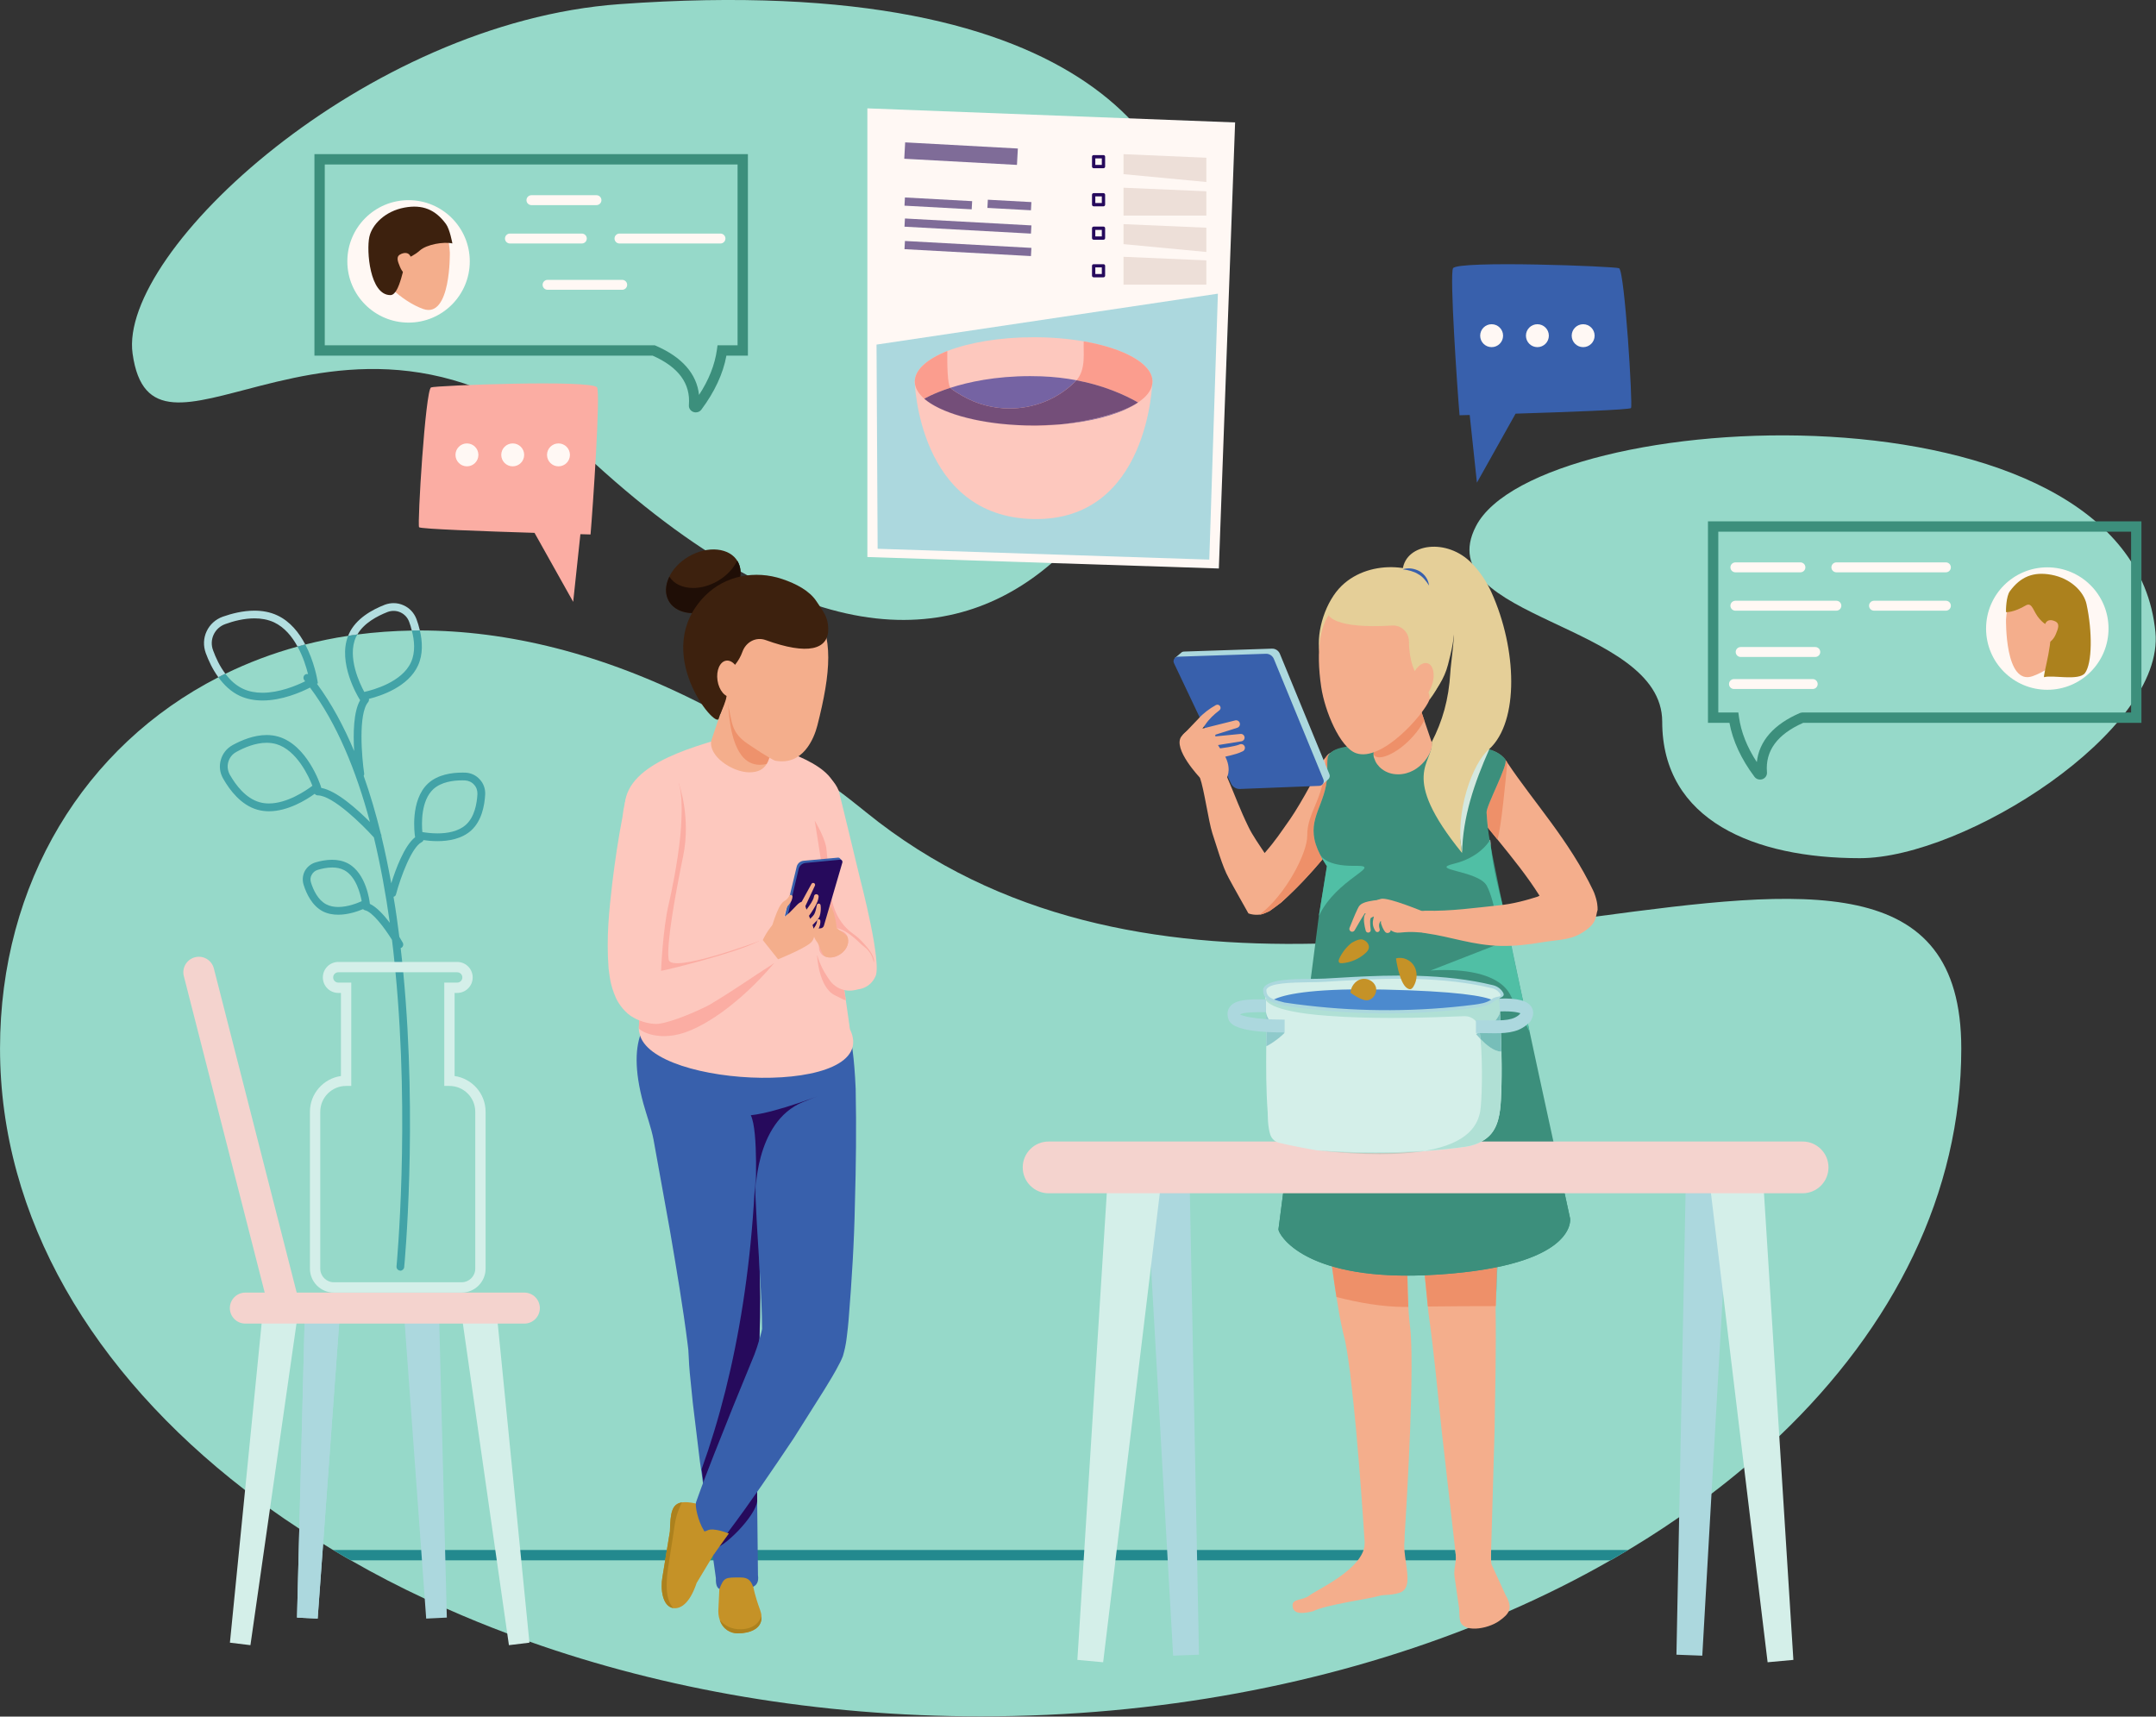 <?xml version="1.0" encoding="UTF-8" standalone="no"?>
<!-- Created with Inkscape (http://www.inkscape.org/) -->

<svg
   width="763.524"
   height="607.927"
   viewBox="0 0 763.524 607.927"
   version="1.1"
   id="svg5"
   inkscape:version="1.1.2 (0a00cf5339, 2022-02-04)"
   sodipodi:docname="desenho.svg"
   xmlns:inkscape="http://www.inkscape.org/namespaces/inkscape"
   xmlns:sodipodi="http://sodipodi.sourceforge.net/DTD/sodipodi-0.dtd"
   xmlns="http://www.w3.org/2000/svg"
   xmlns:svg="http://www.w3.org/2000/svg">
  <rect x="0" y="0" width="763.524" height="607.927" fill="#333333" stroke="none"/>
  <sodipodi:namedview
     id="namedview7"
     pagecolor="#ffffff"
     bordercolor="#666666"
     borderopacity="1.0"
     inkscape:pageshadow="2"
     inkscape:pageopacity="0.0"
     inkscape:pagecheckerboard="0"
     inkscape:document-units="px"
     showgrid="false"
     fit-margin-top="0"
     fit-margin-left="0"
     fit-margin-right="0"
     fit-margin-bottom="0"
     inkscape:zoom="0.35390625"
     inkscape:cx="-269.84547"
     inkscape:cy="446.44592"
     inkscape:window-width="1920"
     inkscape:window-height="1011"
     inkscape:window-x="0"
     inkscape:window-y="32"
     inkscape:window-maximized="1"
     inkscape:current-layer="layer1" />
  <defs
     id="defs2" />
  <g
     inkscape:label="Camada 1"
     inkscape:groupmode="layer"
     id="layer1"
     transform="translate(-473.958,-248.06)">
    <g
       style="clip-rule:evenodd;fill-rule:evenodd;stroke-linejoin:round;stroke-miterlimit:2"
       id="g546"
       transform="matrix(2.033,0,0,2.033,562.716,228.06)">
      <g
         transform="translate(-52.079,-45.588)"
         id="g361">
        <g
   id="g359"
   transform="translate(-43.653)">
            <path
   d="m 259.663,101.556 c 0,18.004 -26.368,105.501 -104.103,34.492 -22.89,-20.909 -43.463,-17.168 -58.109,-13.428 -12.448,3.178 -20.615,6.357 -22.282,-5.597 -2.487,-17.832 40.521,-57.677 84.809,-60.874 84.027,-6.067 99.685,27.402 99.685,45.407 z"
   style="fill:#96d9c9;fill-opacity:1;fill-rule:nonzero"
   id="path9" />

            <path
   d="m 427.537,165.545 c 1.647,17.184 -33.23,39.375 -51.487,39.375 -18.257,0 -34.427,-6.512 -34.427,-23.775 0,-17.264 -40.822,-17.839 -32.444,-34.06 10.865,-21.038 114.034,-26.664 118.358,18.46 z"
   style="fill:#96d9c9;fill-opacity:1;fill-rule:nonzero"
   id="path11" />

            <path
   d="m 393.72,238.061 c 0,25.182 -11.736,48.492 -31.698,67.536 -1.962,1.872 -4.014,3.708 -6.138,5.49 -1.836,1.548 -3.726,3.06 -5.67,4.536 -1.836,1.404 -3.708,2.772 -5.652,4.104 -3.474,2.412 -7.11,4.716 -10.908,6.912 -0.342,0.216 -0.702,0.414 -1.044,0.594 -5.616,3.222 -11.556,6.192 -17.748,8.892 -2.286,1.008 -4.608,1.962 -6.966,2.88 -25.02,9.81 -54.054,15.408 -84.996,15.408 -28.35,0 -55.098,-4.698 -78.624,-13.032 -1.296,-0.45 -2.574,-0.918 -3.834,-1.404 -3.6,-1.35 -7.128,-2.79 -10.566,-4.32 -1.278,-0.558 -2.556,-1.134 -3.816,-1.746 -4.446,-2.07 -8.748,-4.302 -12.87,-6.678 -0.594,-0.324 -1.188,-0.666 -1.782,-1.026 -1.026,-0.594 -2.034,-1.206 -3.042,-1.836 -1.404,-0.846 -2.808,-1.746 -4.158,-2.646 -1.746,-1.134 -3.456,-2.304 -5.113,-3.492 -1.476,-1.062 -2.934,-2.142 -4.338,-3.24 -26.568,-20.502 -42.678,-47.43 -42.678,-76.932 0,-28.836 14.742,-52.74 38.034,-64.656 0.396,-0.216 0.81,-0.414 1.224,-0.612 3.96,-1.926 8.154,-3.528 12.565,-4.734 0.45,-0.126 0.9,-0.234 1.35,-0.36 2.43,-0.612 4.914,-1.134 7.47,-1.512 0.54,-0.09 1.062,-0.162 1.602,-0.234 3.078,-0.396 6.246,-0.63 9.486,-0.684 0.468,-0.018 0.936,-0.018 1.404,-0.018 15.138,0 31.77,3.96 49.104,12.816 1.08,0.54 2.16,1.116 3.258,1.71 0.522,0.288 1.044,0.576 1.566,0.864 v 0.018 c 0.09,0.036 0.18,0.09 0.288,0.144 2.376,1.35 4.77,2.772 7.164,4.32 0.288,0.162 0.576,0.342 0.846,0.54 0.99,0.612 1.962,1.278 2.952,1.926 0.9,0.612 1.782,1.224 2.682,1.872 1.548,1.08 3.114,2.214 4.662,3.384 0.144,0.108 0.288,0.216 0.432,0.342 1.602,1.188 3.186,2.448 4.788,3.744 23.346,18.918 51.156,23.436 78.228,22.878 2.178,-0.036 4.338,-0.108 6.498,-0.216 0.81,-0.036 1.602,-0.072 2.394,-0.126 4.356,-0.252 8.658,-0.594 12.906,-1.026 3.438,-0.342 6.84,-0.72 10.188,-1.134 0.504,-0.054 1.008,-0.108 1.512,-0.18 h 0.09 c 5.238,-0.666 10.35,-1.35 15.3,-2.034 36.414,-4.878 63.648,-7.956 63.648,22.968 z"
   style="fill:#96d9c9;fill-opacity:1;fill-rule:nonzero"
   id="path13" />

            <path
   d="m 113.19,327.233 c -0.002,-10e-4 -0.003,-0.002 -0.005,-0.002 0.002,0 0.003,0.001 0.005,0.002 z"
   style="fill:#5fbbbe;fill-rule:nonzero"
   id="path15" />

            <path
   d="m 332.61,327.233 h -20.842 l 0.052,-1.8 h 23.885 z m -26.843,0 H 296 c 0.334,-0.482 0.547,-1.058 0.593,-1.687 0.002,-0.038 0.004,-0.075 0.007,-0.113 h 8.963 z m -15.291,0 H 113.19 c -0.002,-10e-4 -0.003,-0.002 -0.005,-0.002 -0.601,-0.329 -3.088,-1.798 -3.088,-1.798 h 179.782 c 0.002,0.03 0.004,0.06 0.006,0.09 v 0.023 c 0.042,0.62 0.253,1.199 0.591,1.687 z"
   style="fill:#23898e;fill-rule:nonzero"
   id="path17" />

            <path
   d="m 267.222,76.754 -1.076,29.544 -1.756,48.16 -61.225,-1.998 V 74.302 Z"
   style="fill:#fff8f4;fill-rule:nonzero"
   id="path19" />

            <path
   d="m 264.225,106.582 -1.497,46.327 -57.775,-1.887 -0.193,-35.568 z"
   style="fill:#acd8de;fill-rule:nonzero"
   id="path21" />

            <path
   d="m 211.412,121.868 c 0,0 0.568,23.603 20.703,23.975 20.133,0.373 20.698,-23.975 20.698,-23.975 z"
   style="fill:#fdc8be;fill-rule:nonzero"
   id="path23" />

            <path
   d="m 252.829,121.878 c 0,1.327 -0.896,2.581 -2.51,3.657 -3.297,2.258 -9.535,3.835 -16.811,3.979 -0.466,0.035 -0.932,0.035 -1.398,0.035 -0.932,0 -1.864,-0.035 -2.796,-0.071 h -0.036 c -7.313,-0.359 -13.406,-2.187 -16.202,-4.589 -1.04,-0.932 -1.649,-1.935 -1.649,-3.011 0,-2.043 2.15,-3.907 5.663,-5.305 3.764,-1.469 9.105,-2.402 15.02,-2.402 3.118,0 6.093,0.252 8.746,0.718 7.062,1.218 11.973,3.907 11.973,6.989 z"
   style="fill:#fdc8be;fill-rule:nonzero"
   id="path25" />

            <path
   d="m 229.333,129.48 c -0.017,-0.001 -0.034,-0.001 -0.051,-0.002 h 0.019 c 0.011,0.001 0.021,0.001 0.032,0.002 z m 7.403,-0.122 c 0.085,-0.009 0.171,-0.018 0.256,-0.027 0.571,-0.049 1.132,-0.107 1.683,-0.174 -0.634,0.078 -1.28,0.145 -1.939,0.201 z m -18.382,-1.757 c -2.259,-0.746 -4.074,-1.671 -5.278,-2.712 1.203,1.034 3.018,1.962 5.278,2.712 z"
   style="fill:#7563a3;fill-rule:nonzero"
   id="path27" />

            <path
   d="m 229.301,129.478 h -0.019 c -4.162,-0.213 -7.934,-0.888 -10.928,-1.877 -2.26,-0.75 -4.075,-1.678 -5.278,-2.712 2.79,2.397 8.933,4.221 16.225,4.585 l -0.004,0.003 c 0.001,0 0.003,0.001 0.004,0.001 z m 7.691,-0.147 c 5.724,-0.616 10.996,-2.218 13.297,-3.776 -2.49,1.69 -6.633,2.987 -11.614,3.602 -0.551,0.067 -1.112,0.125 -1.683,0.174 z m -9.056,-2.747 c -2.84,0 -5.698,-0.731 -8.266,-2.222 -1.068,-0.62 -1.846,-1.123 -2.042,-1.372 -0.002,-0.002 -0.003,-0.004 -0.005,-0.006 3.123,-1.007 7.807,-2.037 13.898,-2.037 0.635,0 1.285,0.012 1.951,0.035 2.215,0.081 4.258,0.328 6.123,0.684 -0.058,0.066 -0.12,0.132 -0.184,0.196 l -0.059,0.059 c -3.1,3.078 -7.237,4.663 -11.416,4.663 z"
   style="fill:#7563a3;fill-rule:nonzero"
   id="path29" />

            <path
   d="m 232.242,129.595 c -0.98,-0.001 -1.955,-0.037 -2.909,-0.115 0.909,0.046 1.835,0.069 2.777,0.069 0.222,0 0.444,0 0.666,-0.003 1.357,-0.016 2.681,-0.08 3.96,-0.188 -1.485,0.152 -2.997,0.237 -4.494,0.237 z m 18.066,-4.053 c 0.004,-0.002 0.008,-0.005 0.011,-0.007 1.42,-0.947 2.284,-2.032 2.471,-3.183 -0.187,1.151 -1.051,2.236 -2.471,3.183 -0.003,0.002 -0.007,0.005 -0.011,0.007 z"
   style="fill:#fb9d8e;fill-rule:nonzero"
   id="path31" />

            <path
   d="m 232.11,129.549 c 0.223,0 0.445,-0.001 0.666,-0.003 -0.222,0.003 -0.444,0.003 -0.666,0.003 z m 18.179,-3.994 c 0.01,-0.007 0.019,-0.013 0.03,-0.02 -0.003,0.002 -0.007,0.005 -0.011,0.007 -0.006,0.005 -0.013,0.009 -0.019,0.013 z m 0.03,-0.02 c -2.345,-1.341 -5.951,-2.959 -10.724,-3.869 1.718,-1.95 1.145,-4.968 1.261,-6.777 7.062,1.218 11.973,3.907 11.973,6.989 0,0.159 -0.013,0.317 -0.039,0.474 -0.187,1.151 -1.051,2.236 -2.471,3.183 z m -37.243,-0.646 c -1.04,-0.932 -1.649,-1.935 -1.649,-3.011 0,-2.043 2.15,-3.907 5.663,-5.305 -0.035,2.502 0.036,5.787 0.533,6.411 -2.987,0.963 -4.547,1.905 -4.547,1.905 z"
   style="fill:#fb9d8e;fill-rule:nonzero"
   id="path33" />

            <path
   d="m 232.11,129.549 c -0.942,0 -1.868,-0.023 -2.777,-0.069 -0.011,-0.001 -0.021,-0.001 -0.032,-0.002 h 0.013 c 0.932,0.036 1.864,0.071 2.796,0.071 z m 0.666,-0.003 c 0.244,-0.005 0.488,-0.014 0.732,-0.032 1.192,-0.024 2.356,-0.086 3.484,-0.183 -0.085,0.009 -0.171,0.018 -0.256,0.027 -1.279,0.108 -2.603,0.172 -3.96,0.188 z"
   style="fill:#744e79;fill-rule:nonzero"
   id="path35" />

            <path
   d="m 232.11,129.549 c -0.932,0 -1.864,-0.035 -2.796,-0.071 h -0.013 c -0.001,0 -0.003,-0.001 -0.004,-0.001 l 0.004,-0.003 c -7.292,-0.364 -13.435,-2.188 -16.225,-4.585 0,0 1.56,-0.942 4.547,-1.905 0.002,0.002 0.003,0.004 0.005,0.006 0.196,0.249 0.974,0.752 2.042,1.372 2.568,1.491 5.426,2.222 8.266,2.222 4.179,0 8.316,-1.585 11.416,-4.663 l 0.059,-0.059 c 0.064,-0.064 0.126,-0.13 0.184,-0.196 4.773,0.91 8.379,2.528 10.724,3.869 -0.011,0.007 -0.02,0.013 -0.03,0.02 -2.301,1.558 -7.573,3.16 -13.297,3.776 -1.128,0.097 -2.292,0.159 -3.484,0.183 -0.244,0.018 -0.488,0.027 -0.732,0.032 -0.221,0.002 -0.443,0.003 -0.666,0.003 z"
   style="fill:#744e79;fill-rule:nonzero"
   id="path37" />

            <path
   d="m 262.213,87.132 -14.428,-1.369 v -3.482 l 14.428,0.622 z"
   style="fill:#eddfd8;fill-rule:nonzero"
   id="path39" />

            <path
   d="m 262.213,92.978 h -14.428 v -4.851 l 14.428,0.622 z"
   style="fill:#eddfd8;fill-rule:nonzero"
   id="path41" />

            <path
   d="m 262.213,99.321 -14.428,-1.368 v -3.483 l 14.428,0.622 z"
   style="fill:#eddfd8;fill-rule:nonzero"
   id="path43" />

            <path
   d="m 262.213,105.011 h -14.428 v -4.851 l 14.428,0.622 z"
   style="fill:#eddfd8;fill-rule:nonzero"
   id="path45" />

            <path
   d="m 244.006,84.151 h -1.134 v -1.134 h 1.134 z m 0.288,-1.709 h -1.71 c -0.162,0 -0.288,0.125 -0.288,0.287 v 1.711 c 0,0.161 0.126,0.287 0.288,0.287 h 1.71 c 0.162,0 0.288,-0.126 0.288,-0.287 v -1.711 c 0,-0.162 -0.126,-0.287 -0.288,-0.287 z"
   style="fill:#260a5c;fill-rule:nonzero"
   id="path47" />

            <path
   d="m 244.006,103.159 h -1.134 v -1.151 h 1.134 z m 0.288,-1.709 h -1.71 c -0.162,0 -0.288,0.125 -0.288,0.269 v 1.729 c 0,0.161 0.126,0.287 0.288,0.287 h 1.71 c 0.162,0 0.288,-0.126 0.288,-0.287 v -1.729 c 0,-0.144 -0.126,-0.269 -0.288,-0.269 z"
   style="fill:#260a5c;fill-rule:nonzero"
   id="path49" />

            <path
   d="m 244.006,96.608 h -1.134 v -1.134 h 1.134 z m 0.288,-1.71 h -1.71 c -0.162,0 -0.288,0.126 -0.288,0.287 v 1.71 c 0,0.163 0.126,0.289 0.288,0.289 h 1.71 c 0.162,0 0.288,-0.126 0.288,-0.289 v -1.71 c 0,-0.161 -0.126,-0.287 -0.288,-0.287 z"
   style="fill:#260a5c;fill-rule:nonzero"
   id="path51" />

            <path
   d="m 244.006,90.793 h -1.134 v -1.151 h 1.134 z m 0.288,-1.727 h -1.71 c -0.162,0 -0.288,0.143 -0.288,0.287 v 1.729 c 0,0.143 0.126,0.287 0.288,0.287 h 1.71 c 0.162,0 0.288,-0.144 0.288,-0.287 v -1.729 c 0,-0.144 -0.126,-0.287 -0.288,-0.287 z"
   style="fill:#260a5c;fill-rule:nonzero"
   id="path53" />

            <path
   d="m 229.222,84.152 -19.631,-1.072 0.157,-2.854 19.63,1.072 z"
   style="fill:#7f6c98;fill-rule:nonzero"
   id="path55" />

            <path
   d="m 221.339,91.892 -11.709,-0.639 0.079,-1.427 11.708,0.64 z"
   style="fill:#7f6c98;fill-rule:nonzero"
   id="path57" />

            <path
   d="m 231.66,92.057 -7.587,-0.414 0.078,-1.427 7.587,0.414 z"
   style="fill:#7f6c98;fill-rule:nonzero"
   id="path59" />

            <path
   d="m 231.66,96.119 -22.03,-1.204 0.079,-1.427 22.029,1.204 z"
   style="fill:#7f6c98;fill-rule:nonzero"
   id="path61" />

            <path
   d="m 231.66,100.035 -22.03,-1.203 0.079,-1.427 22.029,1.203 z"
   style="fill:#7f6c98;fill-rule:nonzero"
   id="path63" />

            <path
   d="m 184.484,282.291 c 0,2.255 -0.037,4.511 -0.113,6.879 -0.037,0.789 -0.15,2.368 -0.188,2.894 -0.075,0.64 -0.112,1.467 -0.15,2.256 l -0.113,4.925 -0.037,10.15 0.112,10.074 0.113,10.263 v 0.075 c 0.376,2.549 -1.949,2.351 -3.979,2.388 -1.88,0 -3.443,0.972 -3.351,-1.862 l -0.414,-2.97 -2.067,-15.262 -0.301,-2.067 -1.24,-10.226 -0.527,-5.225 c -0.075,-0.902 -0.15,-1.767 -0.188,-2.857 -0.037,-1.127 -0.075,-1.278 -0.188,-2.18 -0.789,-6.315 -1.954,-13.157 -3.082,-19.774 l -2.857,-15.826 c -0.414,-2.142 -1.192,-4.183 -1.767,-6.278 -3.248,-11.838 0.752,-16.427 5.639,-16.54 18.608,-0.301 12.969,-0.075 13.909,5.037 0.075,0.489 0.075,0.489 0.15,11.579 l 0.489,20.562 c 0.075,4.699 0.15,9.248 0.15,13.985 z"
   style="fill:#3860ac;fill-rule:nonzero"
   id="path65" />

            <path
   d="m 184.484,281.531 c 0,2.255 -0.037,4.511 -0.113,6.879 -0.037,0.79 -0.15,2.369 -0.188,2.895 -0.075,0.639 -0.112,1.466 -0.15,2.255 l -0.113,4.925 -0.037,10.15 0.092,8.262 c -0.216,2.59 -5.926,8.364 -7.793,8.364 l -1.885,-13.92 c 6.154,-17.086 9.886,-38.6 9.548,-64.357 z"
   style="fill:#260a5c;fill-rule:nonzero"
   id="path67" />

            <path
   d="m 178.319,323.04 -4.887,8.12 c -1.315,3.91 -3.007,4.549 -4.06,4.399 -1.955,-0.301 -2.255,-3.421 -1.917,-5.339 l 1.316,-8.044 c 0.075,-3.233 0.338,-4.775 2.105,-5.038 0.601,-0.075 1.353,-0.037 2.331,0.188 2.293,0.489 4.022,1.617 3.609,3.91 0,0.15 1.503,1.692 1.503,1.804 z"
   style="fill:#c59227;fill-rule:nonzero"
   id="path69" />

            <path
   d="m 201.128,245.157 c 0.137,6.666 0.059,13.288 -0.134,19.952 -0.124,6.69 -0.536,13.255 -1.096,20.229 -0.082,0.885 -0.156,1.752 -0.3,2.819 -0.087,0.577 -0.062,0.769 -0.319,2.015 -0.109,0.506 -0.237,1.008 -0.382,1.499 -0.142,0.383 -0.284,0.651 -0.432,0.979 -1.06,2.093 -1.857,3.3 -2.773,4.822 l -5.367,8.509 c -3.72,5.547 -7.443,11.055 -11.475,16.408 -3.25,4.831 -6.013,-3.907 -5.507,-5.339 2.23,-6.284 4.008,-10.451 6.433,-16.603 l 3.727,-9.104 c 0.565,-1.43 1.335,-4.206 1.323,-4.45 l -0.034,-2.129 c -0.162,-6.235 -0.755,-12.889 -1.041,-19.411 -0.385,-6.549 -0.961,-19.704 -0.961,-19.704 -2.232,-14.839 0.52,-14.839 5.586,-14.839 6.657,0 11.841,-6.883 12.749,14.232 z"
   style="fill:#3860ac;fill-rule:nonzero"
   id="path71" />

            <path
   d="m 184.71,336.987 c 0.188,2.218 -2.105,2.97 -4.135,2.97 -1.241,0 -2.594,-0.715 -3.12,-2.331 -0.226,-0.601 -0.301,-1.316 -0.226,-2.18 l 0.15,-3.196 c 0.827,-2.105 1.015,-2.03 3.722,-2.03 1.466,0 1.804,0.715 2.218,1.73 0,0 0.188,1.278 1.165,3.947 0.15,0.413 0.226,0.752 0.226,1.09 z"
   style="fill:#c59227;fill-rule:nonzero"
   id="path73" />

            <path
   d="m 201.883,208.449 c 0,0 -3.611,-15.036 -3.719,-15.303 -1.226,-3.039 -4.683,-4.509 -7.722,-3.282 -3.038,1.226 -4.508,4.683 -3.281,7.722 l 0.032,0.081 5.501,13.631 c 0,0 5.024,15.27 6.878,16.138 1.854,0.867 4.061,0.067 4.929,-1.787 1.388,-1.991 -2.618,-17.2 -2.618,-17.2 z"
   style="fill:#fdc8be;fill-rule:nonzero"
   id="path75" />

            <path
   d="m 163.47,235.413 c -0.112,-0.3 -0.112,-0.563 -0.112,-0.864 0.225,-6.053 1.654,-12.03 2.33,-18.082 l 3.835,-17.067 -8.609,-3.909 c 0.602,-7.293 12.442,-10.157 20.687,-12.495 5.037,3.152 15.101,4.6 16.228,10.239 0.151,3.308 0.79,5.225 -3.834,5.15 l 3.195,17.03 c 0.339,2.067 0.79,4.811 1.203,7.555 0.301,2.03 0.602,4.06 0.902,5.865 0.489,3.345 0.827,5.864 0.827,5.864 5.865,11.954 -34.772,10.413 -36.652,0.714 z"
   style="fill:#fdc8be;fill-rule:nonzero"
   id="path77" />

            <path
   d="m 188.417,175.843 -1.32,6.698 -0.462,2.376 c -0.264,1.353 -0.462,2.673 -1.023,3.597 -0.528,0.89 -1.419,1.451 -3.036,1.451 -2.969,-0.032 -7.127,-2.837 -6.599,-5.51 0,-0.066 0.594,-1.782 1.287,-3.828 0.132,-0.33 0.231,-0.66 0.363,-1.023 0.99,-2.838 2.046,-5.873 2.046,-5.873 0.693,-2.376 3.2,-3.762 5.576,-3.069 2.244,0.66 3.597,2.937 3.168,5.181 z"
   style="fill:#f4ae8c;fill-rule:nonzero"
   id="path79" />

            <path
   d="m 180.574,153.224 c 1.382,2.394 -0.18,5.883 -3.49,7.794 -3.309,1.911 -7.112,1.519 -8.495,-0.875 -1.382,-2.394 0.181,-5.884 3.49,-7.794 3.309,-1.911 7.113,-1.519 8.495,0.875 z"
   style="fill:#3d210e;fill-rule:nonzero"
   id="path81" />

            <path
   d="m 184.443,188.653 c -3.335,0 -5.425,-3.737 -5.586,-12.321 l 4.146,1.668 4.094,4.541 -0.462,2.376 c -0.264,1.353 -0.462,2.673 -1.023,3.597 -0.404,0.092 -0.795,0.139 -1.169,0.139 z"
   style="fill:#ee926c;fill-rule:nonzero"
   id="path83" />

            <path
   d="m 223.241,162.123 c 1.001,-0.168 2.035,-0.533 3.025,-1.105 3.161,-1.825 4.728,-5.09 3.658,-7.465 1.07,2.375 -0.497,5.64 -3.658,7.465 -0.99,0.572 -2.024,0.937 -3.025,1.105 z"
   style="fill:#816e62;fill-rule:nonzero"
   id="path85" />

            <path
   d="m 172.804,162.229 c -1.834,0 -3.422,-0.714 -4.215,-2.086 -0.721,-1.25 -0.625,-2.795 0.088,-4.262 0.816,1.295 2.364,1.971 4.145,1.971 1.359,0 2.854,-0.394 4.262,-1.207 1.582,-0.914 2.75,-2.191 3.402,-3.533 l 0.088,0.112 c 0.062,0.107 0.118,0.217 0.168,0.329 1.07,2.375 -0.497,5.64 -3.658,7.465 -0.99,0.572 -2.024,0.937 -3.025,1.105 -0.426,0.071 -0.847,0.107 -1.255,0.106 z"
   style="fill:#1f0e06;fill-rule:nonzero"
   id="path87" />

            <path
   d="m 178.354,176.463 c 1.473,3.92 0.468,6.133 3.852,8.45 0.549,0.375 4.298,2.913 4.952,3.032 4.762,0.865 6.701,-3.809 7.294,-6.131 2.332,-9.127 2.931,-15.723 -0.6,-20.253 -1.68,-2.155 -4.188,-2.364 -7.062,-3.331 -3.218,-1.083 -7.007,0.856 -9.64,2.998 -5.67,4.611 1.204,15.235 1.204,15.235 z"
   style="fill:#f4ae8c;fill-rule:nonzero"
   id="path89" />

            <path
   d="m 181.403,168.963 c 0.606,-1.7 2.354,-2.653 4.05,-2.036 7.315,2.658 10.958,1.699 10.897,-1.985 -0.034,-2.086 -0.897,-3.001 -2.038,-4.748 -1.213,-1.858 -3.544,-3.082 -5.975,-3.9 -4.7,-1.583 -9.928,-0.619 -13.425,2.898 -9.602,9.657 1.83,23.277 2.352,21.435 0.598,-2.109 2.239,-3.812 1.09,-7.642 1.324,-1.098 2.452,-2.351 3.049,-4.022 z"
   style="fill:#3d210e;fill-rule:nonzero"
   id="path91" />

            <path
   d="m 181.014,173.37 c 0.258,1.741 -0.419,3.283 -1.511,3.445 -1.093,0.162 -2.187,-1.118 -2.444,-2.859 -0.258,-1.741 0.419,-3.283 1.511,-3.445 1.092,-0.162 2.187,1.119 2.444,2.859 z"
   style="fill:#f4ae8c;fill-rule:nonzero"
   id="path93" />

            <path
   d="m 183.662,263.783 c 0,0 -0.243,-12.912 8.298,-16.388 1.337,-0.544 2.115,-0.852 2.459,-0.986 1.668,-0.648 -6.886,2.8 -11.562,3.291 1.371,2.73 0.805,14.083 0.805,14.083 z"
   style="fill:#260a5c;fill-rule:nonzero"
   id="path95" />

            <path
   d="m 186.89,223.233 c 0,0 -6.732,8.344 -14.473,11.654 -5.534,2.367 -9.059,-0.037 -9.059,-0.338 0.225,-6.053 1.654,-12.03 2.33,-18.082 l 3.835,-17.067 -8.609,-3.909 9.398,-3.609 c 0,0 2.18,5.864 0.752,12.743 -1.429,6.917 -2.929,15.449 -2.515,17.968 0.451,2.481 15.662,-3.197 15.662,-3.197 z"
   style="fill:#fbada3;fill-rule:nonzero"
   id="path97" />

            <path
   d="m 187.188,221.987 c -0.234,-0.9 -1.044,-1.962 -1.908,-2.394 -0.342,-0.18 -0.702,-0.252 -1.044,-0.18 l -0.252,0.09 c -3.978,1.998 -15.858,4.932 -16.758,5.04 0,-0.144 0.324,-7.362 1.314,-11.538 0.486,-2.07 1.53,-7.038 2.034,-11.88 0.108,-1.134 0.18,-2.25 0.216,-3.348 0.09,-2.142 -0.018,-4.104 -0.378,-5.562 -0.054,-0.108 -0.072,-0.234 -0.108,-0.342 -0.288,-0.936 -0.72,-1.656 -1.314,-2.016 -2.502,-1.584 -7.218,1.62 -8.028,5.274 l -0.054,0.198 c -0.162,0.756 -0.306,1.512 -0.378,2.232 v 0.036 c -0.756,3.906 -1.314,7.704 -1.8,11.646 -0.54,4.77 -1.062,9.324 -0.648,14.85 0.198,1.422 0.27,2.862 1.242,5.076 0.45,1.098 1.692,2.79 3.114,3.528 0.342,0.198 0.666,0.36 1.008,0.486 0.45,0.18 0.9,0.324 1.314,0.414 0.522,0.126 1.008,0.18 1.44,0.198 1.71,0.09 5.994,-1.638 8.262,-2.736 0.54,-0.234 0.972,-0.468 1.224,-0.612 4.356,-2.592 7.362,-4.77 11.178,-7.2 l 0.018,-0.018 c 0.378,-0.252 0.45,-0.72 0.306,-1.242 z"
   style="fill:#fdc8be;fill-rule:nonzero"
   id="path99" />

            <path
   d="m 199.416,229.663 c -0.499,-0.098 -0.759,-0.311 -1.887,-0.85 -2.882,-1.377 -3.12,-6.954 -3.12,-6.954 l 4.197,1.859 c 0.301,2.03 0.509,4.141 0.81,5.945 z"
   style="fill:#fbada3;fill-rule:nonzero"
   id="path101" />

            <path
   d="m 204.322,222.918 c 0.021,-1.093 -0.994,-2.263 -1.821,-3.189 -0.628,-0.704 -1.246,-1.239 -1.827,-1.646 -2.304,-1.613 -3.604,-4.317 -3.885,-7.115 -0.323,-3.211 -0.633,-6.302 -0.793,-7.992 -0.457,-2.096 -2.001,-4.591 -2.001,-4.591 0,0 1.818,11.525 2.957,18.422 0.555,3.358 0.677,2.562 0.467,0.453 1.578,1.526 6.885,6.589 6.903,5.658 z"
   style="fill:#fbada3;fill-rule:nonzero"
   id="path103" />

            <path
   d="m 197.805,217.072 c 0,0 -0.183,-3.29 -1.499,-4.218 -1.317,-0.928 -4.063,4.139 -1.838,6.753 2.226,2.614 3.337,-2.535 3.337,-2.535 z"
   style="fill:#f4ae8c;fill-rule:nonzero"
   id="path105" />

            <path
   d="m 198.743,205.336 -0.36,-0.387 c 0,0 -0.132,-0.148 -0.324,-0.127 l -6.009,0.549 c -0.581,0.053 -1.064,0.47 -1.2,1.038 l -2.621,10.916 6.432,-0.567 c 0.26,-0.023 0.479,-0.202 0.553,-0.452 z"
   style="fill:#3860ac;fill-rule:nonzero"
   id="path107" />

            <path
   d="m 191.197,206.795 -2.588,10.924 6.431,-0.586 c 0.26,-0.024 0.478,-0.203 0.552,-0.454 l 3.217,-10.999 c 0.077,-0.263 -0.135,-0.519 -0.407,-0.494 l -6.007,0.567 c -0.581,0.055 -1.063,0.474 -1.198,1.042 z"
   style="fill:#260a5c;fill-rule:nonzero"
   id="path109" />

            <path
   d="m 184.949,219.185 c 0,0 1.367,-3.081 3.34,-3.873 1.972,-0.792 3.414,-4.263 4.061,-2.054 0.646,2.21 2.672,5.069 0.808,6.514 -1.425,1.105 -5.544,2.761 -5.544,2.761 z"
   style="fill:#f4ae8c;fill-rule:nonzero"
   id="path111" />

            <path
   d="m 186.232,217.89 c 0.328,-1.189 0.682,-2.33 1.149,-3.483 0.261,-0.581 0.446,-1.133 0.986,-1.754 0.361,-0.339 0.488,-0.322 0.708,-0.534 0.183,-0.149 0.358,-0.391 0.416,-0.519 l 0.05,-0.11 c 0.069,-0.151 0.248,-0.218 0.4,-0.149 0.114,0.053 0.181,0.168 0.176,0.287 -0.034,0.821 -0.658,1.409 -0.924,1.752 -0.19,0.315 -0.36,0.925 -0.478,1.454 -0.243,1.103 -0.401,2.275 -0.513,3.408 l -0.002,0.014 c -0.054,0.552 -0.547,0.955 -1.098,0.9 -0.553,-0.055 -0.956,-0.547 -0.901,-1.099 z"
   style="fill:#f4ae8c;fill-rule:nonzero"
   id="path113" />

            <path
   d="m 189.872,215.885 3.555,-6.482 c 0.089,-0.163 0.294,-0.223 0.457,-0.133 0.156,0.085 0.217,0.277 0.143,0.436 l -0.02,0.042 -3.094,6.632 -0.012,0.026 c -0.135,0.289 -0.478,0.414 -0.767,0.279 -0.288,-0.135 -0.413,-0.478 -0.279,-0.767 z"
   style="fill:#f4ae8c;fill-rule:nonzero"
   id="path115" />

            <path
   d="m 190.736,216.017 c 0.637,-0.683 1.259,-1.41 1.832,-2.151 0.283,-0.373 0.556,-0.753 0.799,-1.141 0.232,-0.379 0.453,-0.811 0.499,-1.129 l 0.008,-0.056 c 0.031,-0.22 0.235,-0.373 0.455,-0.342 0.212,0.03 0.362,0.222 0.344,0.434 -0.057,0.644 -0.304,1.082 -0.531,1.538 -0.24,0.442 -0.505,0.859 -0.778,1.268 -0.555,0.814 -1.138,1.584 -1.768,2.345 -0.203,0.246 -0.566,0.28 -0.812,0.077 -0.245,-0.203 -0.279,-0.566 -0.076,-0.812 z"
   style="fill:#f4ae8c;fill-rule:nonzero"
   id="path117" />

            <path
   d="m 191.39,216.996 c 0.703,-0.541 1.414,-1.121 2.026,-1.73 0.149,-0.152 0.296,-0.311 0.4,-0.454 0.094,-0.122 0.147,-0.242 0.232,-0.459 0.145,-0.38 0.223,-0.82 0.309,-1.235 l 0.005,-0.023 c 0.038,-0.18 0.214,-0.295 0.393,-0.257 0.141,0.029 0.242,0.145 0.261,0.28 0.067,0.499 0.034,0.974 -0.054,1.48 -0.033,0.222 -0.119,0.547 -0.303,0.794 -0.157,0.232 -0.318,0.415 -0.482,0.595 -0.661,0.708 -1.351,1.311 -2.074,1.915 -0.245,0.204 -0.608,0.172 -0.812,-0.073 -0.204,-0.244 -0.172,-0.608 0.073,-0.812 z"
   style="fill:#f4ae8c;fill-rule:nonzero"
   id="path119" />

            <path
   d="m 192.175,218.799 c 0.494,-0.399 0.986,-0.866 1.404,-1.355 0.404,-0.484 0.805,-1.053 0.821,-1.578 l 0.001,-0.039 c 0.004,-0.159 0.137,-0.283 0.295,-0.279 0.148,0.004 0.266,0.121 0.277,0.265 0.067,0.87 -0.36,1.52 -0.726,2.126 -0.4,0.604 -0.84,1.142 -1.347,1.669 -0.209,0.217 -0.553,0.224 -0.77,0.015 -0.217,-0.209 -0.224,-0.553 -0.015,-0.77 l 0.048,-0.044 z"
   style="fill:#f4ae8c;fill-rule:nonzero"
   id="path121" />

            <path
   d="m 202.602,220.338 c -0.225,-0.167 -0.433,-0.343 -0.62,-0.516 0,0 -3.125,-3.303 -5.102,-2.669 -1.976,0.635 -3.064,2.752 -2.43,4.729 0.206,0.683 0.278,0.857 0.426,1.234 l 0.416,0.922 c 0.294,0.584 0.619,1.132 0.971,1.651 l 0.312,0.461 c 0.26,0.379 0.587,0.722 0.976,1.011 1.884,1.394 4.543,0.998 5.937,-0.886 1.395,-1.884 0.998,-4.542 -0.886,-5.937 z"
   style="fill:#fdc8be;fill-rule:nonzero"
   id="path123" />

            <path
   d="m 198.544,221.579 c -0.94,0.677 -2.068,0.828 -2.857,0.414 -0.264,-0.113 -0.489,-0.263 -0.639,-0.526 -0.188,-0.263 -0.301,-0.564 -0.301,-0.865 -0.15,-0.865 0.338,-1.842 1.24,-2.519 0.827,-0.639 1.842,-0.789 2.632,-0.488 0.338,0.113 0.639,0.301 0.864,0.601 0.076,0.113 0.113,0.188 0.151,0.301 0.488,0.977 0.037,2.293 -1.09,3.082 z"
   style="fill:#fbada3;fill-rule:nonzero"
   id="path125" />

            <path
   d="m 198.544,221.579 c -0.94,0.677 -2.068,0.828 -2.857,0.414 -0.113,-0.113 -0.188,-0.225 -0.264,-0.338 -0.225,-0.339 -0.729,-1.672 -0.955,-2.048 -0.688,-1.741 2.698,-3.136 3.337,-2.535 0.226,0.226 1.303,0.936 1.528,1.162 0.113,0.075 0.188,0.188 0.301,0.263 0.488,0.977 0.037,2.293 -1.09,3.082 z"
   style="fill:#f4ae8c;fill-rule:nonzero"
   id="path127" />

            <path
   d="m 184.71,336.987 c 0.188,2.218 -2.105,2.97 -4.135,2.97 -1.241,0 -2.594,-0.715 -3.12,-2.331 0.714,0.865 1.917,1.692 3.796,1.616 2.256,-0.112 3.12,-1.315 3.459,-2.255 z"
   style="fill:#ac811d;fill-rule:nonzero"
   id="path129" />

            <path
   d="m 168.282,329.882 c -0.038,1.015 -0.451,4.022 1.09,5.677 -1.955,-0.301 -2.255,-3.421 -1.917,-5.339 l 1.316,-8.044 c 0.075,-3.233 0.338,-4.775 2.105,-5.038 -0.414,0.79 -1.015,2.143 -1.278,3.948 -0.414,3.007 -1.241,7.781 -1.316,8.796 z"
   style="fill:#ac811d;fill-rule:nonzero"
   id="path131" />

            <path
   d="m 174.419,321.571 c 0,0 -0.162,1.004 0.884,0.449 1.046,-0.554 3.736,0.539 3.736,0.539 l -2.611,3.623 z"
   style="fill:#c59227;fill-rule:nonzero"
   id="path133" />

            <path
   d="m 423.301,179.543 h -57.312 l -0.342,0.072 c -4.572,1.962 -7.146,4.896 -7.542,8.568 -1.71,-2.61 -2.754,-5.256 -3.114,-7.866 l -0.108,-0.774 h -3.492 v -31.5 h 71.91 z m -73.71,-33.3 v 35.1 h 3.744 c 0.576,3.15 2.052,6.318 4.356,9.396 0.234,0.324 0.594,0.486 0.972,0.486 0.144,0 0.288,-0.018 0.432,-0.072 0.522,-0.198 0.828,-0.684 0.774,-1.224 -0.306,-3.726 1.818,-6.606 6.318,-8.586 h 58.914 v -35.1 z"
   style="fill:#3c8f7c;fill-opacity:1;fill-rule:nonzero"
   id="path135" />

            <path
   d="m 398.039,164.922 c 0,5.889 4.774,10.664 10.664,10.664 5.89,0 10.664,-4.775 10.664,-10.664 0,-5.89 -4.774,-10.665 -10.664,-10.665 -5.89,0 -10.664,4.775 -10.664,10.665 z"
   style="fill:#fff8f4;fill-rule:nonzero"
   id="path137" />

            <path
   d="m 371.961,155.122 h 19.081 c 0.477,0 0.864,-0.387 0.864,-0.864 0,-0.478 -0.387,-0.865 -0.864,-0.865 h -19.081 c -0.478,0 -0.865,0.387 -0.865,0.865 0,0.477 0.387,0.864 0.865,0.864 z"
   style="fill:#fff8f4;fill-rule:nonzero"
   id="path139" />

            <path
   d="m 378.52,161.805 h 12.522 c 0.477,0 0.864,-0.387 0.864,-0.865 0,-0.477 -0.387,-0.864 -0.864,-0.864 h -12.522 c -0.477,0 -0.865,0.387 -0.865,0.864 0,0.478 0.388,0.865 0.865,0.865 z"
   style="fill:#fff8f4;fill-rule:nonzero"
   id="path141" />

            <path
   d="m 354.37,161.805 h 17.591 c 0.477,0 0.864,-0.387 0.864,-0.865 0,-0.477 -0.387,-0.864 -0.864,-0.864 h -17.591 c -0.477,0 -0.865,0.387 -0.865,0.864 0,0.478 0.388,0.865 0.865,0.865 z"
   style="fill:#fff8f4;fill-rule:nonzero"
   id="path143" />

            <path
   d="m 354.37,155.122 h 11.329 c 0.477,0 0.864,-0.387 0.864,-0.864 0,-0.478 -0.387,-0.865 -0.864,-0.865 h -11.329 c -0.477,0 -0.865,0.387 -0.865,0.865 0,0.477 0.388,0.864 0.865,0.864 z"
   style="fill:#fff8f4;fill-rule:nonzero"
   id="path145" />

            <path
   d="m 355.288,169.868 h 12.999 c 0.477,0 0.864,-0.387 0.864,-0.865 0,-0.477 -0.387,-0.864 -0.864,-0.864 h -12.999 c -0.477,0 -0.864,0.387 -0.864,0.864 0,0.478 0.387,0.865 0.864,0.865 z"
   style="fill:#fff8f4;fill-rule:nonzero"
   id="path147" />

            <path
   d="m 354.124,175.45 h 13.715 c 0.477,0 0.864,-0.387 0.864,-0.864 0,-0.478 -0.387,-0.865 -0.864,-0.865 h -13.715 c -0.477,0 -0.864,0.387 -0.864,0.865 0,0.477 0.387,0.864 0.864,0.864 z"
   style="fill:#fff8f4;fill-rule:nonzero"
   id="path149" />

            <path
   d="m 415.107,164.702 c -1.041,3.01 0.316,7.651 -2.852,7.329 -7.327,-0.744 -2.934,-1.163 -10.489,-10.765 0.556,-5.57 6.665,-5.941 8.256,-5.389 4.731,1.641 5.954,6.309 5.085,8.825 z"
   style="fill:#4c3930;fill-rule:nonzero"
   id="path151" />

            <path
   d="m 406.149,173.214 c 3.584,-1.257 8.535,-5.472 8.79,-9.336 0.124,-1.875 0.32,-2.883 -0.603,-4.46 -2.168,-3.701 -6.724,-3.344 -8.397,-2.801 -3.054,0.992 -4.136,2.527 -4.426,6.738 0,0 -0.221,11.563 4.636,9.859 z"
   style="fill:#f4ae8c;fill-rule:nonzero"
   id="path153" />

            <path
   d="m 401.511,162.057 c 0,0 1.212,0.154 3.546,-1.22 1.064,-0.493 1.197,1.168 2.276,2.38 1.098,1.231 1.336,0.926 1.584,1.21 1.276,1.461 -1.138,9.076 -0.75,8.959 1.414,-0.429 6.039,0.697 7.1,-0.713 1.266,-1.683 1.306,-7.227 0.269,-12.01 -0.466,-2.145 -2.726,-4.492 -6.142,-5.116 -3.104,-0.567 -5.334,0.32 -7.206,2.86 -0.678,0.918 -0.698,3.411 -0.677,3.65 z"
   style="fill:#ac811d;fill-rule:nonzero"
   id="path155" />

            <path
   d="m 410.193,165.888 c -0.425,1.03 -1.207,1.684 -1.748,1.461 -0.541,-0.223 -0.109,-1.238 -0.211,-2.268 -0.109,-1.109 0.447,-1.997 1.748,-1.461 0.979,0.403 0.635,1.238 0.211,2.268 z"
   style="fill:#f4ae8c;fill-rule:nonzero"
   id="path157" />

            <path
   d="m 180.556,115.579 h -3.492 l -0.108,0.774 c -0.36,2.61 -1.404,5.256 -3.114,7.866 -0.396,-3.672 -2.97,-6.606 -7.542,-8.568 l -0.162,-0.072 h -57.492 V 84.079 h 71.91 z m -73.71,-33.3 v 35.1 h 58.914 c 4.5,1.98 6.624,4.86 6.318,8.586 -0.054,0.54 0.252,1.026 0.774,1.224 0.144,0.054 0.288,0.072 0.432,0.072 0.378,0 0.738,-0.162 0.972,-0.486 2.304,-3.096 3.78,-6.246 4.356,-9.396 h 3.744 V 82.279 Z"
   style="fill:#3c8f7c;fill-opacity:1;fill-rule:nonzero"
   id="path159" />

            <path
   d="m 133.906,100.958 c 0,5.89 -4.774,10.664 -10.664,10.664 -5.89,0 -10.664,-4.774 -10.664,-10.664 0,-5.89 4.774,-10.664 10.664,-10.664 5.89,0 10.664,4.774 10.664,10.664 z"
   style="fill:#fff8f4;fill-rule:nonzero"
   id="path161" />

            <path
   d="m 153.425,97.841 h -12.522 c -0.477,0 -0.864,-0.387 -0.864,-0.864 0,-0.477 0.387,-0.864 0.864,-0.864 h 12.522 c 0.477,0 0.865,0.387 0.865,0.864 0,0.477 -0.388,0.864 -0.865,0.864 z"
   style="fill:#fff8f4;fill-rule:nonzero"
   id="path163" />

            <path
   d="m 177.575,97.841 h -17.591 c -0.477,0 -0.864,-0.387 -0.864,-0.864 0,-0.477 0.387,-0.864 0.864,-0.864 h 17.591 c 0.477,0 0.865,0.387 0.865,0.864 0,0.477 -0.388,0.864 -0.865,0.864 z"
   style="fill:#fff8f4;fill-rule:nonzero"
   id="path165" />

            <path
   d="m 155.975,91.158 h -11.329 c -0.477,0 -0.864,-0.387 -0.864,-0.864 0,-0.477 0.387,-0.864 0.864,-0.864 h 11.329 c 0.477,0 0.865,0.387 0.865,0.864 0,0.477 -0.388,0.864 -0.865,0.864 z"
   style="fill:#fff8f4;fill-rule:nonzero"
   id="path167" />

            <path
   d="m 160.457,105.904 h -12.999 c -0.477,0 -0.864,-0.387 -0.864,-0.864 0,-0.477 0.387,-0.864 0.864,-0.864 h 12.999 c 0.477,0 0.864,0.387 0.864,0.864 0,0.477 -0.387,0.864 -0.864,0.864 z"
   style="fill:#fff8f4;fill-rule:nonzero"
   id="path169" />

            <path
   d="m 116.838,100.739 c 1.041,3.009 3.669,6.414 6.838,6.093 7.326,-0.745 -1.052,0.072 6.503,-9.53 -0.556,-5.57 -6.665,-5.94 -8.256,-5.389 -4.731,1.641 -5.954,6.31 -5.085,8.826 z"
   style="fill:#4c3930;fill-rule:nonzero"
   id="path171" />

            <path
   d="m 125.796,109.251 c -3.583,-1.257 -8.535,-5.472 -8.79,-9.336 -0.124,-1.876 -0.32,-2.884 0.603,-4.461 2.168,-3.701 6.724,-3.343 8.397,-2.8 3.054,0.992 4.136,2.527 4.426,6.737 0,0 0.221,11.563 -4.636,9.86 z"
   style="fill:#f4ae8c;fill-rule:nonzero"
   id="path173" />

            <path
   d="m 130.876,97.832 c -1.534,-0.344 -4.477,0.175 -5.654,1.218 -1.054,0.935 -2.033,1.23 -2.194,1.414 -0.638,0.73 -1.244,6.368 -2.952,6.368 -3.6,0 -4.185,-7.741 -3.667,-10.132 0.466,-2.146 2.725,-4.492 6.142,-5.116 3.104,-0.567 5.334,0.319 7.206,2.859 0.678,0.919 1.119,3.389 1.119,3.389 z"
   style="fill:#3d210e;fill-rule:nonzero"
   id="path175" />

            <path
   d="m 121.752,101.924 c 0.425,1.03 1.207,1.684 1.748,1.461 0.541,-0.223 0.109,-1.237 0.211,-2.268 0.109,-1.108 -0.447,-1.997 -1.748,-1.461 -0.979,0.404 -0.635,1.239 -0.211,2.268 z"
   style="fill:#f4ae8c;fill-rule:nonzero"
   id="path177" />

            <path
   d="m 127.156,122.916 c 0.645,-0.335 28.063,-1.39 28.921,0 0.623,1.009 -0.735,21.017 -1.134,25.613 0,0 -0.686,-0.018 -1.767,-0.048 l -1.257,11.787 -6.734,-12.019 c -8.632,-0.267 -19.892,-0.673 -20.109,-0.978 -0.332,-0.469 1.095,-23.844 2.08,-24.355 z"
   style="fill:#fbada3;fill-rule:nonzero"
   id="path179" />

            <path
   d="m 147.361,134.666 c 0,1.102 0.894,1.996 1.996,1.996 1.103,0 1.997,-0.894 1.997,-1.996 0,-1.103 -0.894,-1.997 -1.997,-1.997 -1.102,0 -1.996,0.894 -1.996,1.997 z"
   style="fill:#fff8f4;fill-rule:nonzero"
   id="path181" />

            <path
   d="m 139.389,134.666 c 0,1.102 0.893,1.996 1.996,1.996 1.103,0 1.997,-0.894 1.997,-1.996 0,-1.103 -0.894,-1.997 -1.997,-1.997 -1.103,0 -1.996,0.894 -1.996,1.997 z"
   style="fill:#fff8f4;fill-rule:nonzero"
   id="path183" />

            <path
   d="m 131.416,134.666 c 0,1.102 0.894,1.996 1.997,1.996 1.102,0 1.996,-0.894 1.996,-1.996 0,-1.103 -0.894,-1.997 -1.996,-1.997 -1.103,0 -1.997,0.894 -1.997,1.997 z"
   style="fill:#fff8f4;fill-rule:nonzero"
   id="path185" />

            <path
   d="m 334.11,102.153 c -0.646,-0.335 -28.063,-1.391 -28.922,0 -0.623,1.009 0.736,21.016 1.134,25.612 0,0 0.687,-0.018 1.767,-0.048 l 1.258,11.787 6.734,-12.019 c 8.631,-0.267 19.892,-0.673 20.108,-0.978 0.332,-0.469 -1.094,-23.843 -2.079,-24.354 z"
   style="fill:#3860ac;fill-rule:nonzero"
   id="path187" />

            <path
   d="m 313.904,113.902 c 0,1.102 -0.893,1.996 -1.996,1.996 -1.103,0 -1.996,-0.894 -1.996,-1.996 0,-1.103 0.893,-1.997 1.996,-1.997 1.103,0 1.996,0.894 1.996,1.997 z"
   style="fill:#fff8f4;fill-rule:nonzero"
   id="path189" />

            <path
   d="m 321.877,113.902 c 0,1.102 -0.894,1.996 -1.997,1.996 -1.102,0 -1.996,-0.894 -1.996,-1.996 0,-1.103 0.894,-1.997 1.996,-1.997 1.103,0 1.997,0.894 1.997,1.997 z"
   style="fill:#fff8f4;fill-rule:nonzero"
   id="path191" />

            <path
   d="m 329.849,113.902 c 0,1.102 -0.894,1.996 -1.996,1.996 -1.103,0 -1.997,-0.894 -1.997,-1.996 0,-1.103 0.894,-1.997 1.997,-1.997 1.102,0 1.996,0.894 1.996,1.997 z"
   style="fill:#fff8f4;fill-rule:nonzero"
   id="path193" />

            <path
   d="m 111.401,282.547 -3.991,54.836 -3.596,-0.176 1.408,-54.964 z"
   style="fill:#acd8de;fill-rule:nonzero"
   id="path195" />

            <path
   d="m 104.182,282.767 -8.484,59.245 -3.574,-0.434 5.917,-59.555 z"
   style="fill:#d4efe9;fill-rule:nonzero"
   id="path197" />

            <path
   d="m 111.401,282.547 -3.991,54.836 -3.596,-0.176 1.408,-54.964 z"
   style="fill:#acd8de;fill-rule:nonzero"
   id="path199" />

            <path
   d="m 128.501,282.243 1.409,54.964 -3.596,0.176 -3.992,-54.836 z"
   style="fill:#acd8de;fill-rule:nonzero"
   id="path201" />

            <path
   d="m 138.382,282.023 5.917,59.555 -3.574,0.434 -8.484,-59.245 z"
   style="fill:#d4efe9;fill-rule:nonzero"
   id="path203" />

            <path
   d="M 143.412,285.995 H 94.811 c -1.491,0 -2.7,-1.209 -2.7,-2.7 0,-1.491 1.209,-2.7 2.7,-2.7 h 48.601 c 1.491,0 2.7,1.209 2.7,2.7 0,1.491 -1.209,2.7 -2.7,2.7 z"
   style="fill:#f4d3ce;fill-rule:nonzero"
   id="path205" />

            <path
   d="m 101.436,285.125 c -1.204,0 -2.303,-0.81 -2.614,-2.032 l -14.726,-57.63 c -0.369,-1.445 0.502,-2.914 1.946,-3.284 1.45,-0.372 2.917,0.503 3.285,1.948 l 14.726,57.63 c 0.37,1.445 -0.502,2.914 -1.946,3.284 -0.225,0.058 -0.45,0.084 -0.671,0.084 z"
   style="fill:#f4d3ce;fill-rule:nonzero"
   id="path207" />

            <path
   d="m 90.113,173.405 c -1.008,-1.368 -1.71,-2.898 -2.196,-4.212 -0.45,-1.242 -0.414,-2.592 0.144,-3.78 0.558,-1.206 1.566,-2.106 2.808,-2.556 1.552,-0.549 3.522,-1.054 5.529,-1.054 1.347,0 2.711,0.227 3.976,0.82 2.25,1.044 3.816,3.042 4.878,5.076 -0.45,0.126 -0.9,0.234 -1.35,0.36 -0.936,-1.728 -2.268,-3.366 -4.105,-4.23 -1.062,-0.486 -2.214,-0.684 -3.384,-0.684 -1.818,0 -3.654,0.468 -5.076,0.99 -0.918,0.324 -1.638,0.972 -2.052,1.854 -0.396,0.864 -0.432,1.836 -0.09,2.736 0.468,1.278 1.152,2.772 2.142,4.068 -0.414,0.198 -0.828,0.396 -1.224,0.612 z m 22.609,-7.218 c 0.036,-0.108 0.072,-0.216 0.126,-0.324 1.224,-2.7 4.086,-4.248 6.264,-5.094 0.501,-0.184 1.018,-0.279 1.532,-0.279 0.594,0 1.184,0.127 1.744,0.387 1.044,0.468 1.818,1.314 2.232,2.394 0.216,0.594 0.432,1.26 0.594,1.98 -0.468,0 -0.936,0 -1.404,0.018 -0.126,-0.54 -0.288,-1.062 -0.468,-1.53 -0.27,-0.738 -0.81,-1.314 -1.512,-1.638 -0.378,-0.174 -0.781,-0.26 -1.189,-0.26 -0.349,0 -0.702,0.063 -1.043,0.188 -1.8,0.702 -4.122,1.926 -5.274,3.924 -0.54,0.072 -1.062,0.144 -1.602,0.234 z"
   style="fill:#b2dee0;fill-rule:nonzero"
   id="path209" />

            <path
   d="m 121.812,276.779 -0.072,-0.018 c -0.36,-0.036 -0.63,-0.36 -0.594,-0.738 0.036,-0.414 2.34,-25.056 -0.18,-51.228 -0.054,-0.594 -0.108,-1.206 -0.18,-1.8 -0.126,-1.278 -0.27,-2.574 -0.432,-3.852 -1.368,-2.196 -3.42,-4.878 -4.698,-5.148 -0.144,-0.036 -0.252,-0.108 -0.342,-0.198 -0.954,0.396 -2.592,0.972 -4.32,0.972 -0.936,0 -1.872,-0.162 -2.736,-0.612 -1.836,-0.99 -2.808,-3.042 -3.294,-4.59 -0.252,-0.81 -0.18,-1.656 0.198,-2.394 0.396,-0.72 1.044,-1.26 1.854,-1.512 0.831,-0.248 1.849,-0.461 2.899,-0.461 0.929,0 1.882,0.167 2.753,0.623 3.24,1.71 3.798,6.714 3.816,6.912 l 0.018,0.144 c 1.17,0.54 2.43,1.926 3.474,3.294 -0.702,-5.04 -1.62,-10.044 -2.772,-14.868 -1.98,-2.196 -7.164,-7.326 -9.792,-7.326 -0.216,0 -0.396,-0.126 -0.522,-0.27 -1.476,1.062 -4.662,3.042 -7.975,3.042 -0.666,0 -1.332,-0.09 -1.998,-0.27 -2.862,-0.81 -4.824,-3.402 -5.976,-5.436 -0.576,-1.008 -0.72,-2.16 -0.396,-3.258 0.306,-1.098 1.026,-1.998 2.034,-2.556 1.576,-0.871 3.737,-1.763 5.942,-1.763 0.666,0 1.337,0.081 1.997,0.269 5.022,1.422 7.326,8.298 7.416,8.586 l 0.108,0.36 c 2.682,0.486 6.282,3.744 8.478,5.94 -2.412,-8.982 -5.76,-17.172 -10.44,-23.418 -1.584,0.81 -4.878,2.25 -8.263,2.25 -1.35,0 -2.718,-0.234 -3.978,-0.81 -1.548,-0.72 -2.772,-1.926 -3.726,-3.24 0.396,-0.216 0.81,-0.414 1.224,-0.612 0.81,1.098 1.836,2.052 3.078,2.628 1.059,0.491 2.214,0.684 3.375,0.684 2.924,0 5.885,-1.225 7.444,-1.998 l -0.144,-0.18 c -0.234,-0.288 -0.198,-0.72 0.09,-0.954 0.108,-0.096 0.24,-0.136 0.369,-0.136 0.065,0 0.129,0.01 0.189,0.028 -0.306,-1.206 -0.864,-3.06 -1.836,-4.806 0.45,-0.126 0.9,-0.234 1.35,-0.36 1.584,3.006 2.088,6.084 2.124,6.3 l 0.072,0.45 -0.162,0.09 c 2.52,3.42 4.662,7.38 6.48,11.718 -0.18,-3.006 -0.126,-6.858 1.044,-8.856 l -0.198,-0.324 c -0.162,-0.27 -3.762,-6.192 -1.89,-10.89 0.54,-0.09 1.062,-0.162 1.602,-0.234 -0.09,0.144 -0.18,0.306 -0.252,0.468 -1.566,3.474 0.702,8.154 1.458,9.54 1.548,-0.342 6.57,-1.71 8.136,-5.166 0.792,-1.746 0.612,-3.78 0.144,-5.526 0.468,-0.018 0.936,-0.018 1.404,-0.018 0.45,1.926 0.576,4.14 -0.324,6.102 -1.692,3.726 -6.444,5.292 -8.55,5.814 0.036,0.198 0,0.396 -0.144,0.576 -1.746,2.052 -1.098,9.684 -0.684,12.438 0.018,0.144 -0.018,0.288 -0.09,0.396 1.152,3.222 2.124,6.606 2.988,10.08 0.09,0.144 0.126,0.306 0.108,0.468 0.648,2.682 1.206,5.4 1.71,8.172 0.738,-2.358 2.25,-6.534 4.158,-8.028 l -0.036,-0.234 c -0.036,-0.252 -0.9,-6.192 2.304,-9.144 1.694,-1.545 4.124,-1.879 6.002,-1.879 0.158,0 0.311,0.003 0.46,0.007 0.972,0.036 1.872,0.45 2.52,1.17 0.666,0.702 0.99,1.638 0.954,2.61 -0.108,1.944 -0.594,4.608 -2.43,6.282 -1.638,1.494 -3.96,1.872 -5.886,1.872 -0.972,0 -1.818,-0.09 -2.43,-0.18 -0.054,0.144 -0.162,0.288 -0.324,0.36 -1.728,0.864 -3.654,6.048 -4.464,9.09 -0.054,0.234 -0.216,0.36 -0.432,0.432 0.396,2.322 0.72,4.644 1.008,6.966 0.306,0.504 0.522,0.864 0.594,1.008 0.18,0.324 0.072,0.738 -0.252,0.918 l -0.108,0.018 0.27,2.43 c 0.054,0.612 0.126,1.206 0.18,1.8 2.52,26.298 0.216,50.94 0.162,51.372 -0.036,0.342 -0.324,0.612 -0.666,0.612 z m -11.88,-70.236 c -0.9,0 -1.8,0.198 -2.52,0.414 -0.468,0.144 -0.828,0.45 -1.044,0.864 -0.234,0.396 -0.27,0.882 -0.126,1.332 0.414,1.314 1.206,3.042 2.646,3.798 0.645,0.342 1.373,0.471 2.104,0.471 1.655,0 3.326,-0.661 4.088,-1.011 -0.216,-1.17 -0.936,-4.284 -3.042,-5.4 -0.648,-0.342 -1.368,-0.468 -2.106,-0.468 z m 22.675,-15.181 c -1.62,0 -3.672,0.287 -5.035,1.519 -2.214,2.034 -2.052,6.102 -1.926,7.488 0.54,0.094 1.513,0.231 2.628,0.231 1.67,0 3.658,-0.308 4.986,-1.527 1.476,-1.35 1.89,-3.654 1.98,-5.328 0.018,-0.612 -0.18,-1.206 -0.594,-1.638 -0.396,-0.45 -0.972,-0.702 -1.584,-0.738 -0.147,-0.005 -0.299,-0.007 -0.455,-0.007 z m -34.088,-6.545 c -1.926,0 -3.87,0.81 -5.292,1.602 -0.684,0.378 -1.17,0.99 -1.386,1.746 -0.216,0.738 -0.108,1.53 0.27,2.214 1.026,1.8 2.754,4.104 5.166,4.788 0.537,0.153 1.087,0.22 1.64,0.22 3.212,0 6.502,-2.268 7.577,-3.082 -0.576,-1.476 -2.682,-6.228 -6.336,-7.272 -0.541,-0.144 -1.099,-0.216 -1.639,-0.216 z"
   style="fill:#42a3a7;fill-rule:nonzero"
   id="path211" />

            <path
   d="m 134.862,276.419 c 0,1.314 -1.062,2.376 -2.376,2.376 h -22.248 c -1.314,0 -2.376,-1.062 -2.376,-2.376 v -27.324 c 0,-2.484 2.016,-4.5 4.5,-4.5 h 0.9 v -18 h -2.25 c -0.504,0 -0.9,-0.396 -0.9,-0.9 0,-0.504 0.396,-0.9 0.9,-0.9 h 20.7 c 0.504,0 0.9,0.396 0.9,0.9 0,0.504 -0.396,0.9 -0.9,0.9 h -2.25 v 18 h 0.9 c 2.484,0 4.5,2.016 4.5,4.5 z m -3.6,-33.552 v -14.472 h 0.45 c 1.494,0 2.7,-1.206 2.7,-2.7 0,-1.494 -1.206,-2.7 -2.7,-2.7 h -20.7 c -1.494,0 -2.7,1.206 -2.7,2.7 0,1.494 1.206,2.7 2.7,2.7 h 0.45 v 14.472 c -3.042,0.432 -5.4,3.06 -5.4,6.228 v 27.324 c 0,2.304 1.872,4.176 4.176,4.176 h 22.248 c 2.304,0 4.176,-1.872 4.176,-4.176 v -27.324 c 0,-3.168 -2.358,-5.796 -5.4,-6.228 z"
   style="fill:#d4efe9;fill-rule:nonzero"
   id="path213" />

            <path
   d="m 353.199,262.977 -4.594,80.867 -4.504,-0.172 1.602,-80.982 z"
   style="fill:#acd8de;fill-rule:nonzero"
   id="path215" />

            <path
   d="m 259.328,262.69 1.603,80.982 -4.504,0.172 -4.595,-80.867 z"
   style="fill:#acd8de;fill-rule:nonzero"
   id="path217" />

            <path
   d="m 254.849,257.136 -10.612,87.853 -4.489,-0.412 5.564,-88.316 z"
   style="fill:#d4efe9;fill-rule:nonzero"
   id="path219" />

            <path
   d="m 358.908,256.261 5.563,88.316 -4.488,0.412 -10.613,-87.853 z"
   style="fill:#d4efe9;fill-rule:nonzero"
   id="path221" />

            <path
   d="m 297.956,293.885 c -0.022,3.578 -0.111,7.11 -0.246,10.643 -0.268,7.021 -0.67,13.997 -1.117,21.018 -0.135,1.855 -1.722,3.241 -3.578,3.13 -1.699,-0.112 -3.018,-1.476 -3.13,-3.13 v -0.023 c -0.448,-6.931 -0.939,-13.885 -1.565,-20.771 -0.313,-3.444 -0.671,-6.865 -1.074,-10.219 -0.223,-1.676 -0.447,-3.376 -0.738,-4.874 -0.134,-0.849 -0.313,-1.364 -0.469,-2.057 -0.224,-1.028 -0.47,-2.146 -0.626,-3.018 -0.179,-1.096 -0.358,-2.169 -0.537,-3.22 -0.961,-6.149 -1.632,-11.984 -2.347,-17.976 -0.693,-5.791 -1.32,-11.56 -1.901,-17.373 -0.112,-1.186 -0.246,-2.393 -0.357,-3.6 -0.47,-4.807 3.018,-9.078 7.825,-9.57 4.427,-0.425 8.385,2.504 9.391,6.708 v 0.022 c 0.089,0.358 0.134,0.738 0.179,1.118 0.044,0.358 0.067,0.716 0.044,1.073 v 0.067 c -0.044,1.23 -0.067,2.482 -0.089,3.734 -0.022,0.224 -0.022,0.47 -0.022,0.716 v 0.022 c -0.157,5.434 -0.269,10.867 -0.336,16.3 -0.067,6.886 -0.156,13.952 0.134,20.481 0.045,0.849 0.112,1.453 0.157,2.146 0.112,1.029 0.268,2.214 0.291,3.108 0.111,1.945 0.111,3.734 0.111,5.545 z"
   style="fill:#f4ae8c;fill-rule:nonzero"
   id="path223" />

            <path
   d="m 314.345,241.9 -0.022,0.09 -0.134,3.153 h -0.022 l -0.805,17.685 c -0.291,6.708 -0.582,13.595 -0.738,20.123 -0.023,0.202 -0.023,0.381 -0.023,0.582 0.112,6.931 -0.067,14.019 -0.178,20.95 l -0.662,22.976 c -0.044,1.856 -1.284,1.262 -3.139,1.239 -1.722,-0.045 -2.835,-1.288 -2.835,-1.288 l -2.554,-22.525 c -0.738,-6.953 -1.341,-13.795 -2.325,-20.726 -0.045,-0.38 -0.09,-0.76 -0.112,-1.14 -0.716,-6.797 -1.207,-13.259 -1.811,-19.878 l -1.386,-16.836 v -0.022 l -0.068,-0.716 -0.268,-3.309 c -0.089,-0.917 0,-1.833 0.224,-2.683 v -0.022 c 0.827,-3.488 3.823,-6.216 7.579,-6.529 4.718,-0.38 8.855,3.108 9.235,7.826 0.044,0.357 0.044,0.715 0.044,1.05 z"
   style="fill:#f4ae8c;fill-rule:nonzero"
   id="path225" />

            <path
   d="m 300.796,283.019 c -0.193,-1.835 -0.37,-3.646 -0.537,-5.441 0.167,1.795 0.344,3.606 0.537,5.441 z m 11.828,-0.068 c 0.053,-2.227 0.122,-4.495 0.202,-6.784 0.027,-0.006 0.052,-0.011 0.08,-0.017 z"
   style="fill:#5d9b8f;fill-rule:nonzero"
   id="path227" />

            <path
   d="m 296.753,283.093 c -3.909,0 -8.084,-0.754 -11.877,-1.729 -0.007,-0.048 -0.015,-0.096 -0.022,-0.144 -0.273,-1.754 -0.523,-3.482 -0.757,-5.197 3.226,0.95 7.499,1.616 13.122,1.616 h 0.017 c 0.031,1.846 0.082,3.666 0.161,5.447 -0.214,0.004 -0.428,0.007 -0.644,0.007 z"
   style="fill:#ee9069;fill-rule:nonzero"
   id="path229" />

            <path
   d="m 300.796,283.019 c -0.193,-1.835 -0.37,-3.646 -0.537,-5.441 0.708,-0.029 1.436,-0.066 2.183,-0.115 4.163,-0.265 7.58,-0.721 10.384,-1.296 -0.08,2.289 -0.149,4.557 -0.202,6.784 -3.958,0 -8.139,0.023 -11.828,0.068 z"
   style="fill:#ee9069;fill-rule:nonzero"
   id="path231" />

            <path
   d="m 330.368,213.916 c -3.364,1.065 -7.321,-0.897 -10.712,-2.018 0.196,-0.14 0.392,-0.28 0.588,-0.449 -2.074,-3.307 -4.653,-6.502 -7.315,-9.782 -1.878,-2.298 -3.812,-4.653 -5.69,-7.147 -0.225,-0.281 -0.421,-0.561 -0.645,-0.841 v -0.028 c -1.598,-2.158 -1.149,-5.186 1.009,-6.783 1.962,-1.43 4.625,-1.177 6.279,0.476 0.196,0.168 0.364,0.365 0.504,0.561 l 0.14,0.196 0.112,0.168 c 4.597,6.896 10.82,13.594 14.996,22.368 v 0.027 l 0.112,0.225 c 0.622,1.646 0.622,2.467 0.622,3.027 z"
   style="fill:#f4ae8c;fill-rule:nonzero"
   id="path233" />

            <path
   d="m 312.929,201.667 c -0.554,-0.678 -1.113,-1.36 -1.673,-2.05 -0.096,-0.836 -0.17,-1.717 -0.228,-2.65 -0.086,-1.099 3.517,-7.789 3.329,-9.102 0.01,0.013 0.02,0.027 0.029,0.04 l 0.14,0.196 0.112,0.168 c -0.336,3.616 -1.065,11.268 -1.709,13.398 z"
   style="fill:#ee9069;fill-rule:nonzero"
   id="path235" />

            <path
   d="m 289.572,186.833 c -0.378,-0.342 -0.828,-0.612 -1.314,-0.81 -0.414,-0.162 -0.864,-0.252 -1.314,-0.288 -0.954,-0.072 -1.926,0.144 -2.754,0.63 -0.144,0.09 -0.288,0.18 -0.432,0.288 l -0.09,0.09 c -0.234,0.162 -0.468,0.36 -0.666,0.612 -0.126,0.126 -0.234,0.27 -0.324,0.414 l -0.036,0.072 c -0.162,0.252 -0.306,0.522 -0.432,0.828 0,0 -0.126,0.252 -0.36,0.702 -0.216,0.414 -0.522,0.99 -0.882,1.656 -0.234,0.432 -0.486,0.882 -0.738,1.368 -1.062,1.944 -2.376,4.194 -3.402,5.688 -1.746,2.466 -2.502,3.69 -4.464,5.94 -0.846,-1.296 -2.106,-3.078 -2.79,-4.5 -1.584,-3.258 -2.16,-5.022 -3.708,-8.64 l -0.018,-0.126 c -0.126,-1.116 -5.202,-1.098 -4.752,0.144 0.72,1.962 1.494,7.578 2.16,9.666 0.702,2.07 1.746,5.85 2.844,7.794 0.522,1.008 3.438,6.174 3.438,6.174 0.144,0.054 0.306,0.108 0.486,0.144 0.468,0.108 1.008,0.126 1.476,0.072 0.162,-0.018 0.342,-0.054 0.504,-0.108 0.162,-0.018 1.206,-0.504 1.206,-0.504 0,0 1.566,-1.116 2.052,-1.512 2.718,-2.466 5.004,-4.914 7.2,-7.524 l 0.126,-0.162 c 0.432,-0.522 0.864,-1.044 1.296,-1.584 2.61,-3.348 6.984,-11.214 7.02,-11.268 0.198,-0.486 0.306,-0.99 0.306,-1.494 0.072,-1.422 -0.54,-2.844 -1.638,-3.762 z"
   style="fill:#f4ae8c;fill-rule:nonzero"
   id="path237" />

            <path
   d="m 271.502,214.757 c 0.003,-0.003 0.006,-0.005 0.009,-0.007 0.159,-0.019 0.334,-0.054 0.493,-0.107 0.024,-0.003 0.067,-0.016 0.124,-0.036 -0.055,0.02 -0.098,0.034 -0.122,0.038 -0.168,0.056 -0.336,0.084 -0.504,0.112 z m 1.316,-0.44 c 0.217,-0.097 0.392,-0.178 0.392,-0.178 0,0 0.574,-0.409 1.135,-0.82 -0.56,0.411 -1.134,0.821 -1.134,0.821 0,0 -0.175,0.081 -0.393,0.177 z m 5.013,-4.139 c 1.544,-1.547 2.963,-3.109 4.341,-4.732 -1.376,1.629 -2.797,3.189 -4.341,4.732 z m 5.174,-22.828 c 0.299,-0.448 0.493,-0.591 0.828,-0.782 -0.054,0.052 -0.105,0.106 -0.152,0.162 l -0.013,0.013 c -0.233,0.161 -0.465,0.358 -0.663,0.608"
   style="fill:#f9d3c0;fill-rule:nonzero"
   id="path239" />

            <path
   d="m 271.511,214.75 c 4.565,-3.479 8.32,-10.805 8.28,-13.768 -0.058,-4.241 3.194,-6.483 3.214,-13.632 0.198,-0.249 0.43,-0.446 0.663,-0.607 l 0.013,-0.013 c -0.08,0.094 -0.151,0.194 -0.211,0.301 -0.396,0.702 0.036,2.916 -0.414,5.238 -0.882,4.5 -3.762,6.768 -0.99,12.114 l 0.036,0.036 c 0,10e-4 0.001,0.002 0.001,0.003 -0.002,-0.003 -0.004,-0.005 -0.007,-0.008 0.107,0.222 0.228,0.453 0.363,0.69 -0.095,0.114 -0.191,0.228 -0.287,0.342 -1.378,1.623 -2.797,3.185 -4.341,4.732 -0.82,0.819 -1.674,1.633 -2.574,2.449 -0.188,0.155 -0.547,0.424 -0.912,0.692 -0.561,0.411 -1.135,0.82 -1.135,0.82 0,0 -0.175,0.081 -0.392,0.178 -0.235,0.105 -0.521,0.228 -0.69,0.29 -0.057,0.02 -0.1,0.033 -0.124,0.036 -0.159,0.053 -0.334,0.088 -0.493,0.107 z"
   style="fill:#ee9069;fill-rule:nonzero"
   id="path241" />

            <path
   d="m 302.442,277.463 c -23.31,1.512 -27.72,-7.182 -27.666,-7.884 l 1.404,-10.854 5.634,-43.74 1.404,-8.658 c -0.45,-0.684 -0.846,-1.332 -1.116,-1.908 l -0.036,-0.036 c -2.772,-5.346 0.108,-7.614 0.99,-12.114 0.45,-2.322 0.018,-4.536 0.414,-5.238 1.03,-1.82 5.029,-1.795 9.421,-1.771 1.821,0.01 3.71,0.02 5.483,-0.101 10.296,-0.666 14.58,0.648 15.93,2.556 0.594,0.81 -3.366,8.1 -3.276,9.252 0.108,1.728 0.27,3.276 0.522,4.698 0.81,5.13 8.172,39.114 11.898,56.196 1.278,5.904 2.124,9.792 2.124,9.792 0,0 1.476,8.244 -23.13,9.81 z"
   style="fill:#3c8f7c;fill-opacity:1;fill-rule:nonzero"
   id="path243" />

            <path
   d="m 311.506,185.931 c -0.006,-0.002 -0.013,-0.004 -0.019,-0.006 l 0.02,0.003 c 0,0.001 -0.001,0.002 -0.001,0.003 z m -7.405,-0.942 c -0.022,-0.001 -0.045,-0.001 -0.066,-0.001 l -0.001,-0.008 z"
   style="fill:#fff8f4;fill-rule:nonzero"
   id="path245" />

            <path
   d="m 306.767,204.016 -2.732,-19.028 c 0.021,0 0.044,0 0.066,0.001 l 7.386,0.936 c 0.006,0.002 0.013,0.004 0.019,0.006 -2.603,5.868 -4.636,11.824 -4.739,18.085 z"
   style="fill:#d4e8df;fill-rule:nonzero"
   id="path247" />

            <path
   d="m 314.673,217.128 c -0.257,-1.222 -0.505,-2.401 -0.741,-3.528 0.275,1.115 0.556,2.279 0.834,3.527 h -0.084 c -0.003,0 -0.006,10e-4 -0.009,10e-4 z"
   style="fill:#fff8f4;fill-rule:nonzero"
   id="path249" />

            <path
   d="m 318.465,234.882 c -1.33,-6.175 -2.657,-12.376 -3.792,-17.754 0.003,0 0.006,-10e-4 0.009,-10e-4 h 0.084 c 0.29,1.302 0.576,2.696 0.847,4.222 z"
   style="fill:#5fb6b6;fill-rule:nonzero"
   id="path251" />

            <path
   d="m 311.786,203.01 c -0.086,-0.464 -0.156,-0.854 -0.207,-1.163 0.057,-0.09 0.083,-0.141 0.083,-0.141 0.036,0.445 0.078,0.879 0.124,1.304 z"
   style="fill:#fff8f4;fill-rule:nonzero"
   id="path253" />

            <path
   d="m 318.549,235.281 c -0.716,-1.657 -2.201,-4.065 -3.266,-6.311 -1.856,-3.985 -8.009,-4.569 -11.551,-4.569 -1.251,0 -2.176,0.073 -2.472,0.094 l 12.286,-4.794 c 0,0 -1.015,-7.302 -2.495,-10.002 -1.51,-2.674 -10.335,-2.702 -5.639,-3.833 4.066,-1.01 5.789,-3.413 6.167,-4.019 0.051,0.309 0.121,0.699 0.207,1.163 0.42,3.832 1.249,6.951 2.146,10.59 0.236,1.127 0.484,2.306 0.741,3.528 1.135,5.378 2.462,11.579 3.792,17.754 z"
   style="fill:#50bfa5;fill-opacity:1;fill-rule:nonzero"
   id="path255" />

            <path
   d="m 320.422,211.463 c -2.423,0.792 -4.802,1.427 -7.183,1.665 -3.829,0.39 -8.53,1.069 -12.842,0.942 0,0 -2.36,0.014 -2.562,1.445 -0.217,1.535 1.169,2.277 2.704,2.493 4.276,0.604 8.194,2.107 13,2.197 2.396,0.043 4.832,-0.23 7.117,-0.627 2.294,-0.4 4.705,-0.355 6.636,-1.449 3.076,-1.742 2.662,-2.916 3.076,-4.213 -3.513,-0.076 -7.112,-0.291 -9.946,-2.453 z"
   style="fill:#f4ae8c;fill-rule:nonzero"
   id="path257" />

            <path
   d="m 282.7,209.518 0.517,-3.192 0.001,0.001 z m -0.183,-4.313 c -0.019,-0.034 -0.038,-0.067 -0.057,-0.1 0.019,0.033 0.038,0.066 0.057,0.1 z"
   style="fill:#fff8f4;fill-rule:nonzero"
   id="path259" />

            <path
   d="m 282.46,205.105 c 0,0 0,-10e-4 -10e-4,-10e-4 10e-4,0 10e-4,10e-4 10e-4,10e-4 z"
   style="fill:#f4a986;fill-rule:nonzero"
   id="path261" />

            <path
   d="m 282.459,205.104 c -0.135,-0.237 -0.256,-0.468 -0.363,-0.69 0.003,0.003 0.005,0.005 0.007,0.008 0.102,0.218 0.222,0.445 0.356,0.682 z"
   style="fill:#ee8c64;fill-rule:nonzero"
   id="path263" />

            <path
   d="m 281.816,214.981 0.884,-5.463 0.518,-3.191 -0.001,-0.001 0.001,-0.006 c -0.255,-0.383 -0.492,-0.756 -0.701,-1.115 -0.019,-0.034 -0.038,-0.067 -0.057,-0.1 0,0 0,-10e-4 -10e-4,-10e-4 -0.134,-0.237 -0.254,-0.464 -0.356,-0.682 0.205,0.247 1.124,1.833 5.69,1.833 0.111,0 0.224,0 0.339,-0.002 0.095,-0.002 0.186,-0.003 0.272,-0.003 4.536,0 -3.507,2.212 -6.588,8.731 z"
   style="fill:#50bfa5;fill-opacity:1;fill-rule:nonzero"
   id="path265" />

            <path
   d="m 311.499,185.915 c -2.887,2.326 -6.082,11.071 -4.737,18.107 -11.155,-13.707 -4.933,-15.613 -5.297,-19.313 1.878,-3.671 2.971,-7.371 3.251,-12.164 0.028,-0.392 0.056,-0.813 0.112,-1.233 0.337,-3.532 1.261,-7.961 -0.644,-10.623 -1.206,-1.682 -2.355,-2.803 -3.644,-3.056 -1.009,-0.196 -2.103,0.141 -3.364,1.122 l -0.757,-4.149 c 0.589,-4.568 7.765,-5.494 12.053,-1.037 1.429,1.486 2.579,3.195 3.42,5.073 4.428,9.811 4.849,22.424 -0.393,27.273 z"
   style="fill:#e5cf98;fill-rule:nonzero"
   id="path267" />

            <path
   d="m 281.916,169.027 c -0.572,-3.727 1.104,-8.9 3.884,-11.572 5.037,-4.844 14.045,-3.875 17.339,0.499 3.259,4.329 2.421,8.412 1.162,13.278 -1.268,4.899 -5.514,8.297 -9.951,10.729 z"
   style="fill:#e5cf98;fill-rule:nonzero"
   id="path269" />

            <path
   d="m 295.607,190.315 c -2.299,0 -3.756,-1.485 -4.121,-2.718 -0.14,-0.281 -0.168,-0.561 -0.14,-0.813 0.112,-0.925 0.056,-1.85 -0.056,-2.831 -0.308,-2.579 -1.233,-5.326 -1.682,-8.269 -0.336,-2.298 1.234,-4.457 3.532,-4.793 2.074,-0.336 4.036,0.925 4.653,2.859 l 0.028,0.112 c 0.308,0.925 0.7,2.13 1.121,3.364 0.476,1.429 0.981,2.971 1.429,4.26 0.533,1.57 0.953,2.831 1.094,3.223 0.476,1.458 -1.906,5.606 -5.858,5.606 z"
   style="fill:#f4ae8c;fill-rule:nonzero"
   id="path271" />

            <path
   d="m 300.182,180.937 c -0.006,-0.019 -0.013,-0.039 -0.02,-0.059 0.007,0.019 0.014,0.039 0.021,0.059"
   style="fill:#f9d3c0;fill-rule:nonzero"
   id="path273" />

            <path
   d="m 292.348,187.353 c -0.507,0 -0.866,-0.184 -1.002,-0.569 0.126,-0.851 0.056,-1.85 -0.056,-2.831 l 0.897,-3.392 c 0,0 3.98,-2.55 6.755,-3.335 0.469,1.407 0.782,2.391 1.22,3.652 0.007,0.02 0.014,0.04 0.02,0.059 -2.238,4.016 -6.004,6.416 -7.834,6.416 z"
   style="fill:#ee9069;fill-rule:nonzero"
   id="path275" />

            <path
   d="m 282.222,175.097 c 0.629,4.241 3.274,10.515 6.043,11.521 4.497,1.633 11.817,-6.744 12.809,-9.281 1.679,-4.291 1.688,-4.756 1.292,-9.374 -0.245,-2.861 -2.563,-6.465 -4.952,-8.058 -2.368,-1.58 -8.13,-2.388 -12.842,1.511 -2.637,2.182 -3.293,7.325 -2.35,13.681 z"
   style="fill:#f4ae8c;fill-rule:nonzero"
   id="path277" />

            <path
   d="m 283.537,162.595 c 0,0 0.841,2.43 11.051,1.8 1.592,-0.098 2.901,1.17 2.92,2.765 0.083,7.257 3.931,7.458 3.566,10.177 3.285,-4.319 4.099,-8.84 1.096,-16.589 -3.003,-7.749 -17.128,-3.144 -18.633,1.847 z"
   style="fill:#e5cf98;fill-rule:nonzero"
   id="path279" />

            <path
   d="m 301.531,174.722 c -0.576,1.741 -1.845,2.887 -2.835,2.56 -0.991,-0.328 -1.327,-2.004 -0.752,-3.745 0.575,-1.74 1.844,-2.886 2.835,-2.559 0.99,0.327 1.327,2.004 0.752,3.744 z"
   style="fill:#f4ae8c;fill-rule:nonzero"
   id="path281" />

            <path
   d="m 296.425,154.599 c 0.957,-0.318 2.048,-0.155 2.957,0.35 0.437,0.28 0.844,0.631 1.114,1.072 0.298,0.424 0.438,0.927 0.52,1.413 -0.547,-0.829 -1.104,-1.576 -1.918,-2.004 -0.379,-0.252 -0.813,-0.409 -1.26,-0.545 -0.449,-0.125 -0.92,-0.233 -1.413,-0.286 z"
   style="fill:#3860ac;fill-rule:nonzero"
   id="path283" />

            <path
   d="m 283.655,190.3 -8.631,-20.979 c -0.231,-0.562 -0.787,-0.922 -1.395,-0.902 l -15.317,0.509 c -0.142,0.005 -0.27,0.046 -0.38,0.112 l -1.2,1.009 25.563,22.139 1.164,-1.01 c 0.223,-0.223 0.33,-0.554 0.196,-0.878 z"
   style="fill:#acd8de;fill-rule:nonzero"
   id="path285" />

            <path
   d="m 300.262,214.329 c 0,0 -6.336,-2.65 -7.628,-2.325 -1.291,0.325 -3.583,1.669 -3.643,2.436 4.104,0.11 4.411,3.711 6.899,3.453 2.489,-0.258 2.896,-0.011 5.143,0.037 2.811,0.06 -0.771,-3.601 -0.771,-3.601 z"
   style="fill:#f4ae8c;fill-rule:nonzero"
   id="path287" />

            <path
   d="m 292.406,213.859 c -0.533,0.018 -1.113,0.065 -1.624,0.158 -0.252,0.045 -0.508,0.11 -0.661,0.178 -0.102,0.035 -0.078,0.058 -0.051,-0.009 l -0.236,0.318 c -0.62,0.919 -1.201,1.975 -1.795,2.986 -0.134,0.235 -0.434,0.317 -0.67,0.182 -0.215,-0.122 -0.299,-0.389 -0.21,-0.613 0.452,-1.096 0.856,-2.179 1.4,-3.304 l 0.232,-0.431 c 0.211,-0.295 0.475,-0.454 0.645,-0.533 0.379,-0.185 0.699,-0.263 1.02,-0.341 0.642,-0.143 1.235,-0.216 1.875,-0.266 0.462,-0.037 0.866,0.308 0.903,0.769 0.037,0.462 -0.308,0.866 -0.77,0.903 l -0.035,0.002 z"
   style="fill:#f4ae8c;fill-rule:nonzero"
   id="path289" />

            <path
   d="m 293.58,214.243 c -0.871,0.275 -1.833,0.6 -2.545,0.993 -0.198,0.154 -0.159,0.033 -0.218,0.185 -0.045,0.144 -0.069,0.362 -0.073,0.578 -0.008,0.438 0.034,0.917 0.098,1.365 l 0.003,0.016 c 0.034,0.242 -0.134,0.467 -0.377,0.501 -0.224,0.032 -0.433,-0.109 -0.49,-0.323 -0.135,-0.499 -0.239,-0.982 -0.297,-1.512 -0.024,-0.267 -0.042,-0.538 0.009,-0.87 0.005,-0.346 0.412,-0.84 0.611,-0.955 0.904,-0.683 1.756,-1.086 2.676,-1.542 0.416,-0.207 0.922,-0.036 1.128,0.381 0.206,0.416 0.036,0.921 -0.381,1.128 l -0.116,0.046 z"
   style="fill:#f4ae8c;fill-rule:nonzero"
   id="path291" />

            <path
   d="m 293.91,215.542 -1.595,0.427 0.416,-0.458 c -0.204,0.461 -0.352,0.63 -0.403,0.876 -0.06,0.236 -0.024,0.541 0.073,0.856 l 0.005,0.016 c 0.067,0.218 -0.055,0.449 -0.273,0.516 -0.182,0.056 -0.373,-0.02 -0.47,-0.174 -0.216,-0.342 -0.415,-0.752 -0.449,-1.251 -0.044,-0.496 0.149,-0.999 0.164,-1.23 v -0.274 l 0.417,-0.185 1.609,-0.718 c 0.425,-0.19 0.923,10e-4 1.113,0.426 0.19,0.425 -10e-4,0.923 -0.426,1.113 l -0.121,0.043 z"
   style="fill:#f4ae8c;fill-rule:nonzero"
   id="path293" />

            <path
   d="m 293.783,217.956 c -0.152,0 -0.303,-0.063 -0.412,-0.185 -0.044,-0.05 -0.431,-0.502 -0.725,-1.458 -0.07,-0.228 0.013,-0.475 0.205,-0.616 0.867,-0.629 1.127,-0.793 1.127,-0.793 0.262,-0.167 0.607,-0.084 0.77,0.172 0.164,0.26 0.088,0.605 -0.172,0.771 -0.013,0.009 -0.197,0.128 -0.729,0.511 0.183,0.458 0.36,0.671 0.362,0.673 0.199,0.234 0.173,0.586 -0.057,0.787 -0.107,0.092 -0.238,0.138 -0.369,0.138 z"
   style="fill:#f4ae8c;fill-rule:nonzero"
   id="path295" />

            <path
   d="m 256.574,170.95 9.949,20.973 c 0.283,0.597 0.895,0.967 1.555,0.941 l 13.799,-0.541 c 0.569,-0.022 0.943,-0.604 0.726,-1.131 l -8.63,-20.978 c -0.232,-0.563 -0.788,-0.922 -1.395,-0.902 l -15.316,0.509 c -0.569,0.019 -0.933,0.614 -0.688,1.129 z"
   style="fill:#3860ac;fill-rule:nonzero"
   id="path297" />

            <path
   d="m 261.103,190.904 c 0,0 -4.801,-5.039 -3.244,-7.179 1.556,-2.141 4.094,-1.435 5.945,-0.868 -0.139,1.653 0.211,2.053 1.29,3.672 1.675,2.513 0.746,4.235 0.746,4.235 z"
   style="fill:#f4ae8c;fill-rule:nonzero"
   id="path299" />

            <path
   d="m 259.704,186.404 c 0.276,-0.065 0.341,-0.058 0.426,-0.071 l 0.264,-0.029 0.523,-0.056 1.04,-0.115 2.072,-0.253 2.049,-0.306 c 0.647,-0.112 1.404,-0.262 1.839,-0.435 l 0.119,-0.048 c 0.337,-0.134 0.719,0.03 0.853,0.367 0.127,0.318 -0.015,0.678 -0.314,0.83 -0.837,0.422 -1.471,0.541 -2.185,0.741 l -2.08,0.479 -2.077,0.421 -1.904,0.355 -0.216,0.041 c -0.532,0.099 -1.045,-0.252 -1.146,-0.785 -0.095,-0.516 0.233,-1.014 0.737,-1.136 z"
   style="fill:#f4ae8c;fill-rule:nonzero"
   id="path301" />

            <path
   d="m 259.901,184.083 8.262,-0.806 c 0.356,-0.035 0.672,0.225 0.707,0.581 0.033,0.342 -0.207,0.648 -0.541,0.702 l -8.196,1.318 c -0.494,0.079 -0.959,-0.257 -1.037,-0.751 -0.081,-0.493 0.255,-0.958 0.75,-1.037 z"
   style="fill:#f4ae8c;fill-rule:nonzero"
   id="path303" />

            <path
   d="m 258.842,183.02 8.395,-2.1 c 0.357,-0.089 0.718,0.128 0.807,0.484 0.086,0.343 -0.113,0.691 -0.444,0.797 l -8.249,2.616 c -0.492,0.156 -1.017,-0.116 -1.173,-0.608 -0.156,-0.492 0.116,-1.017 0.608,-1.174 z"
   style="fill:#f4ae8c;fill-rule:nonzero"
   id="path305" />

            <path
   d="m 258.299,183.273 2.56,-2.675 c 0.818,-0.924 1.905,-1.724 3.007,-2.348 0.267,-0.15 0.604,-0.057 0.755,0.21 0.138,0.243 0.071,0.547 -0.145,0.712 l -0.026,0.02 c -0.924,0.708 -1.746,1.47 -2.422,2.469 l -2.134,2.902 -0.023,0.031 c -0.337,0.458 -0.981,0.556 -1.438,0.22 -0.458,-0.337 -0.556,-0.981 -0.22,-1.439 z"
   style="fill:#f4ae8c;fill-rule:nonzero"
   id="path307" />

            <path
   d="m 292.278,333.439 c -1.762,0.537 -9.147,1.492 -11.512,2.675 -1.212,0.283 -3.546,0.799 -3.537,-1.065 0.006,-1.176 1.764,-0.765 2.999,-1.73 1.235,-0.966 9.476,-4.621 9.577,-9.024 1.562,-1.262 7.087,-2.754 6.908,-0.754 -0.345,3.854 1.969,8.529 -0.945,9.377 -1.608,0.468 -2.609,0.249 -3.49,0.521 z"
   style="fill:#f4ae8c;fill-rule:nonzero"
   id="path309" />

            <path
   d="m 311.883,327.917 2.462,5.372 c 1.314,2.31 0.682,3.224 -1.12,4.503 -2.037,1.448 -6.472,2.174 -6.849,-0.206 -0.138,-0.877 -0.092,-1.736 -0.126,-1.963 l -0.802,-5.537 c -0.058,-0.402 -0.061,-0.815 -0.009,-1.219 0.736,-5.723 1.482,-10.882 3.259,-11.14 1.634,-0.236 2.569,5.039 3.185,10.19 z"
   style="fill:#f4ae8c;fill-rule:nonzero"
   id="path311" />

            <path
   d="m 297.219,277.639 c -18.635,0 -22.441,-7.313 -22.444,-8.046 0,-0.005 0,-0.01 0.001,-0.014 l 0.813,-6.286 h 49.036 c 0.594,2.739 0.947,4.36 0.947,4.36 0,0 0.017,0.094 0.017,0.265 0,1.152 -0.769,5.789 -12.763,8.249 -2.804,0.575 -6.221,1.031 -10.384,1.296 -0.747,0.049 -1.475,0.086 -2.183,0.115 -1.054,0.041 -2.068,0.061 -3.04,0.061 z"
   style="fill:#3c8f7c;fill-opacity:1;fill-rule:nonzero"
   id="path313" />

            <path
   d="m 287.476,219.705 c -0.905,0.729 -1.635,1.673 -2.113,2.732 -0.092,0.207 -0.169,0.469 -0.024,0.642 0.123,0.146 0.344,0.151 0.534,0.136 1.482,-0.119 2.921,-0.736 4.028,-1.727 0.266,-0.238 0.522,-0.514 0.607,-0.86 0.167,-0.685 -0.438,-1.364 -1.12,-1.543 -0.682,-0.179 -1.912,0.62 -1.912,0.62 z"
   style="fill:#c59227;fill-rule:nonzero"
   id="path315" />

            <path
   d="M 366.079,263.293 H 234.736 c -2.49,0 -4.508,-2.018 -4.508,-4.508 0,-2.489 2.018,-4.507 4.508,-4.507 h 131.343 c 2.49,0 4.508,2.018 4.508,4.507 0,2.49 -2.018,4.508 -4.508,4.508 z"
   style="fill:#f4d3ce;fill-rule:nonzero"
   id="path317" />

            <path
   d="m 313.526,247.011 c -0.126,2.309 -0.452,4.818 -2.133,6.374 -1.104,1.029 -2.583,1.593 -4.065,1.807 -7.97,1.148 -16.998,1.454 -25.847,0.627 -0.075,0 -4.592,-0.803 -6.624,-1.33 -0.728,-0.176 -1.28,-0.728 -1.506,-1.405 -0.476,-1.481 -0.426,-3.438 -0.451,-3.89 -0.302,-4.115 -0.277,-7.779 -0.252,-11.493 0.026,-1.982 0.026,-3.964 -0.05,-6.022 -0.025,-1.28 -0.1,-2.585 -0.2,-3.94 l 6.976,0.026 33.776,0.05 c 0.074,1.255 0.15,2.559 0.225,3.864 0.101,2.283 0.201,4.617 0.226,6.926 0.075,2.86 0.075,5.721 -0.075,8.406 z"
   style="fill:#d4efe9;fill-rule:nonzero"
   id="path319" />

            <path
   d="m 292.427,256.485 c -3.073,0 -6.689,-0.202 -10.946,-0.666 3.398,0.317 6.821,0.468 10.202,0.468 2.702,0 5.378,-0.095 7.989,-0.28 -1.997,0.303 -4.386,0.478 -7.245,0.478 z"
   style="fill:#cbc6bc;fill-rule:nonzero"
   id="path321" />

            <path
   d="m 291.683,256.287 c -3.381,0 -6.804,-0.151 -10.202,-0.468 3.339,0.242 6.78,0.367 10.191,0.367 2.921,0 5.822,-0.092 8.614,-0.279 -0.201,0.035 -0.404,0.068 -0.614,0.1 -2.611,0.185 -5.287,0.28 -7.989,0.28 z"
   style="fill:#b0e0d5;fill-rule:nonzero"
   id="path323" />

            <path
   d="m 310.153,254.278 h -0.002 c 0.448,-0.247 0.866,-0.543 1.242,-0.893 1.681,-1.556 2.007,-4.065 2.133,-6.374 -0.126,2.309 -0.452,4.818 -2.133,6.374 -0.375,0.349 -0.793,0.646 -1.24,0.893 z m 3.476,-9.985 c 0.039,-1.861 0.022,-3.775 -0.028,-5.688 -0.021,-1.939 -0.095,-3.896 -0.178,-5.826 0.184,3.831 0.294,7.768 0.206,11.514 z"
   style="fill:#b0e0d5;fill-rule:nonzero"
   id="path325" />

            <path
   d="m 307.328,255.192 c 0.978,-0.141 1.954,-0.435 2.823,-0.914 h 0.002 c -0.869,0.481 -1.846,0.776 -2.825,0.914 z"
   style="fill:#cbc6bc;fill-rule:nonzero"
   id="path327" />

            <path
   d="m 300.286,255.907 c 7.759,-1.334 9.234,-4.686 9.639,-6.926 0.271,-1.492 0.479,-8.013 0.051,-12.548 0.874,0.905 2.319,2.173 3.557,2.173 0.022,0 0.045,0 0.068,-0.001 -0.021,-1.939 -0.095,-3.896 -0.178,-5.826 0.083,1.93 0.157,3.887 0.178,5.826 0.05,1.913 0.067,3.827 0.028,5.688 -0.022,0.919 -0.056,1.826 -0.103,2.718 -0.126,2.309 -0.452,4.818 -2.133,6.374 -0.376,0.35 -0.794,0.646 -1.242,0.893 -0.869,0.479 -1.845,0.773 -2.823,0.914 -2.228,0.314 -4.594,0.551 -7.042,0.715 z"
   style="fill:#b0e0d5;fill-rule:nonzero"
   id="path329" />

            <path
   d="m 313.264,229.751 c -0.012,-0.203 -0.024,-0.406 -0.036,-0.607 h 10e-4 c 0.011,0.201 0.023,0.404 0.035,0.607 z"
   style="fill:#b0e0d5;fill-rule:nonzero"
   id="path331" />

            <path
   d="m 309.841,235.233 c -0.031,-0.232 -0.064,-0.455 -0.1,-0.668 -0.204,-1.231 -1.249,-2.124 -2.487,-2.124 -0.03,0 -0.061,0.001 -0.092,0.002 -2.796,0.099 -7.49,0.309 -12.794,0.309 -3.517,0 -7.301,-0.092 -10.979,-0.37 -10.766,-0.778 -10.866,-2.886 -10.866,-2.961 l 0.487,-0.118 c 0.179,0.145 0.401,0.274 0.668,0.394 0.501,0.226 1.204,0.426 2.107,0.652 5.914,0.884 11.9,1.325 17.893,1.325 5.069,0 10.144,-0.316 15.18,-0.948 1.129,-0.151 2.334,-0.327 3.238,-1.029 l 0.025,-0.025 c 0.369,-0.288 0.787,-0.415 1.107,-0.528 0.012,0.201 0.024,0.404 0.036,0.607 0.037,0.649 0.072,1.303 0.106,1.962 -0.046,0.259 -0.457,1.968 -3.529,3.52 z"
   style="fill:#b0e0d5;fill-rule:nonzero"
   id="path333" />

            <path
   d="m 313.152,227.853 c -10e-4,-0.013 -0.002,-0.026 -0.002,-0.038 0,0.013 0.001,0.025 0.002,0.038 z"
   style="fill:#b0e0d5;fill-rule:nonzero"
   id="path335" />

            <path
   d="m 313.152,227.853 c -0.015,-0.013 -0.031,-0.026 -0.047,-0.038 h 0.045 c 0,0.012 0.001,0.025 0.002,0.038 z"
   style="fill:#b0e0d5;fill-rule:nonzero"
   id="path337" />

            <path
   d="m 312.121,229.672 -0.025,0.025 c -0.904,0.702 -2.109,0.878 -3.238,1.029 -10.99,1.38 -22.157,1.254 -33.073,-0.377 -0.903,-0.226 -1.606,-0.426 -2.107,-0.652 -0.954,-0.427 -1.331,-0.979 -1.28,-1.958 0.677,-1.731 6.946,-1.368 10.484,-1.569 3.338,-0.201 6.7,-0.401 10.038,-0.477 6.499,-0.175 12.963,0.12 19.086,1.6 0.602,0.126 1.179,0.477 1.556,1.004 0.652,0.928 -0.538,0.672 -1.441,1.375 z"
   style="fill:#d4efe9;fill-rule:nonzero"
   id="path339" />

            <path
   d="m 293.678,231.674 c -5.993,0 -11.979,-0.441 -17.893,-1.325 -0.903,-0.226 -1.606,-0.426 -2.107,-0.652 1.364,-0.796 5.236,-1.93 15.869,-1.93 1.1,0 2.271,0.012 3.519,0.038 12.773,0.276 17.599,1.139 19.055,1.867 l -0.025,0.025 c -0.904,0.702 -2.109,0.878 -3.238,1.029 -5.036,0.632 -10.111,0.948 -15.18,0.948 z"
   style="fill:#4c8ace;fill-rule:nonzero"
   id="path341" />

            <path
   d="m 311.928,229.475 -0.09,0.072 c -0.846,0.612 -1.998,0.756 -3.006,0.9 -9.666,1.224 -19.422,1.26 -29.034,0.144 -1.314,-0.144 -2.628,-0.324 -3.942,-0.522 -0.864,-0.216 -1.44,-0.378 -1.854,-0.54 l -0.216,-0.09 c -0.162,-0.072 -0.288,-0.144 -0.414,-0.216 -0.522,-0.342 -0.72,-0.756 -0.702,-1.422 l 0.036,-0.054 c 0.63,-1.116 4.266,-1.152 7.614,-1.224 0.9,0 1.782,-0.018 2.574,-0.072 1.944,-0.126 3.942,-0.234 5.94,-0.324 0.522,-0.036 1.044,-0.054 1.566,-0.072 0.828,-0.036 1.674,-0.072 2.52,-0.09 1.08,-0.036 2.142,-0.036 3.186,-0.036 0.9,0 1.8,0.018 2.682,0.036 4.752,0.144 9.126,0.63 13.158,1.602 0.234,0.054 0.468,0.126 0.666,0.252 0.216,0.108 0.414,0.27 0.558,0.45 l 0.162,0.18 c 0.252,0.36 0.162,0.486 -0.108,0.558 -0.306,0.09 -0.846,0.108 -1.278,0.45 z m 1.854,-1.332 c -0.396,-0.576 -1.026,-0.972 -1.71,-1.116 -4.05,-0.99 -8.46,-1.476 -13.23,-1.62 -0.954,-0.018 -1.926,-0.036 -2.934,-0.036 -0.972,0 -1.98,0.018 -2.988,0.036 -3.384,0.09 -6.786,0.288 -10.044,0.486 -0.648,0.036 -1.512,0.036 -2.466,0.054 -3.294,0.018 -7.65,0.09 -8.28,1.692 l -0.018,0.09 c -0.036,0.594 0.09,1.062 0.378,1.422 0.054,0.09 0.126,0.162 0.198,0.234 0.216,0.216 0.522,0.396 0.882,0.558 0.468,0.216 1.08,0.414 2.178,0.684 1.332,0.198 2.646,0.378 3.978,0.522 4.626,0.54 9.288,0.81 13.95,0.81 5.076,0 10.152,-0.324 15.228,-0.954 1.062,-0.144 2.376,-0.324 3.402,-1.116 v -0.018 c 0.306,-0.252 0.648,-0.396 0.936,-0.522 0.63,-0.306 1.062,-0.486 0.54,-1.206 z"
   style="fill:#acd8de;fill-rule:nonzero"
   id="path343" />

            <path
   d="m 309.976,236.433 c -0.483,-0.501 -0.791,-0.889 -0.791,-0.889 0.231,-0.103 0.449,-0.207 0.656,-0.311 0.051,0.379 0.096,0.781 0.135,1.2 z m 3.447,-3.654 c -0.017,-0.356 -0.035,-0.712 -0.053,-1.066 0.004,-0.022 0.005,-0.034 0.005,-0.034 0.016,0.366 0.032,0.732 0.048,1.1 z"
   style="fill:#8fcacb;fill-rule:nonzero"
   id="path345" />

            <path
   d="m 313.533,238.606 c -1.238,0 -2.683,-1.268 -3.557,-2.173 -0.039,-0.419 -0.084,-0.821 -0.135,-1.2 3.072,-1.552 3.483,-3.261 3.529,-3.52 0.018,0.354 0.036,0.71 0.053,1.066 0.083,1.93 0.157,3.887 0.178,5.826 -0.023,0.001 -0.046,0.001 -0.068,0.001 z"
   style="fill:#77beb9;fill-rule:nonzero"
   id="path347" />

            <path
   d="m 312.47,235.418 c -0.472,0 -0.961,-0.01 -1.468,-0.019 -0.576,-0.011 -1.185,-0.023 -1.827,-0.023 v -2.236 c 0.655,0 1.279,0.012 1.871,0.023 3.074,0.057 4.727,0.032 5.86,-1.174 l 0.003,-0.085 c -0.083,0.039 -0.647,-0.302 -2.749,-0.302 -0.258,0 -0.537,0.005 -0.843,0.016 l -0.083,-2.233 c 3.201,-0.126 4.989,0.362 5.653,1.519 0.29,0.504 0.485,1.338 -0.223,2.45 -1.675,1.808 -3.707,2.064 -6.194,2.064 z"
   style="fill:#acd8de;fill-rule:nonzero"
   id="path349" />

            <path
   d="m 272.648,237.701 c 0.01,-0.727 0.016,-1.455 0.016,-2.187 -10e-4,-1.261 -0.018,-2.533 -0.066,-3.835 10e-4,0.013 0.1,2.162 3.252,3.663 0,0 -1.294,1.356 -3.202,2.359 z"
   style="fill:#8fcacb;fill-rule:nonzero"
   id="path351" />

            <path
   d="m 275.85,235.281 c -8.978,0 -9.566,-1.678 -9.817,-2.395 -0.303,-1.019 -0.017,-1.687 0.275,-2.078 0.979,-1.309 3.345,-1.307 5.972,-1.304 h 0.304 v 2.236 h -0.306 c -1.312,-0.005 -3.771,-0.005 -4.186,0.414 0.258,0.167 2.164,0.891 7.758,0.891 z"
   style="fill:#acd8de;fill-rule:nonzero"
   id="path353" />

            <path
   d="m 297.187,227.559 c 0.184,0.115 0.399,0.217 0.611,0.168 0.211,-0.049 0.36,-0.236 0.476,-0.42 0.664,-1.056 0.777,-2.475 0.161,-3.56 -0.615,-1.085 -1.991,-1.722 -3.186,-1.362 0,0 0.569,4.317 1.938,5.174 z"
   style="fill:#c59227;fill-rule:nonzero"
   id="path355" />

            <path
   d="m 290.23,229.675 c 1.062,-0.082 1.821,-1.326 1.501,-2.341 -0.32,-1.016 -1.538,-1.608 -2.567,-1.337 -1.029,0.273 -1.776,1.293 -1.843,2.356 0,0 1.848,1.404 2.909,1.322 z"
   style="fill:#c59227;fill-rule:nonzero"
   id="path357" />

        </g>

    </g>
    </g>
  </g>
</svg>
